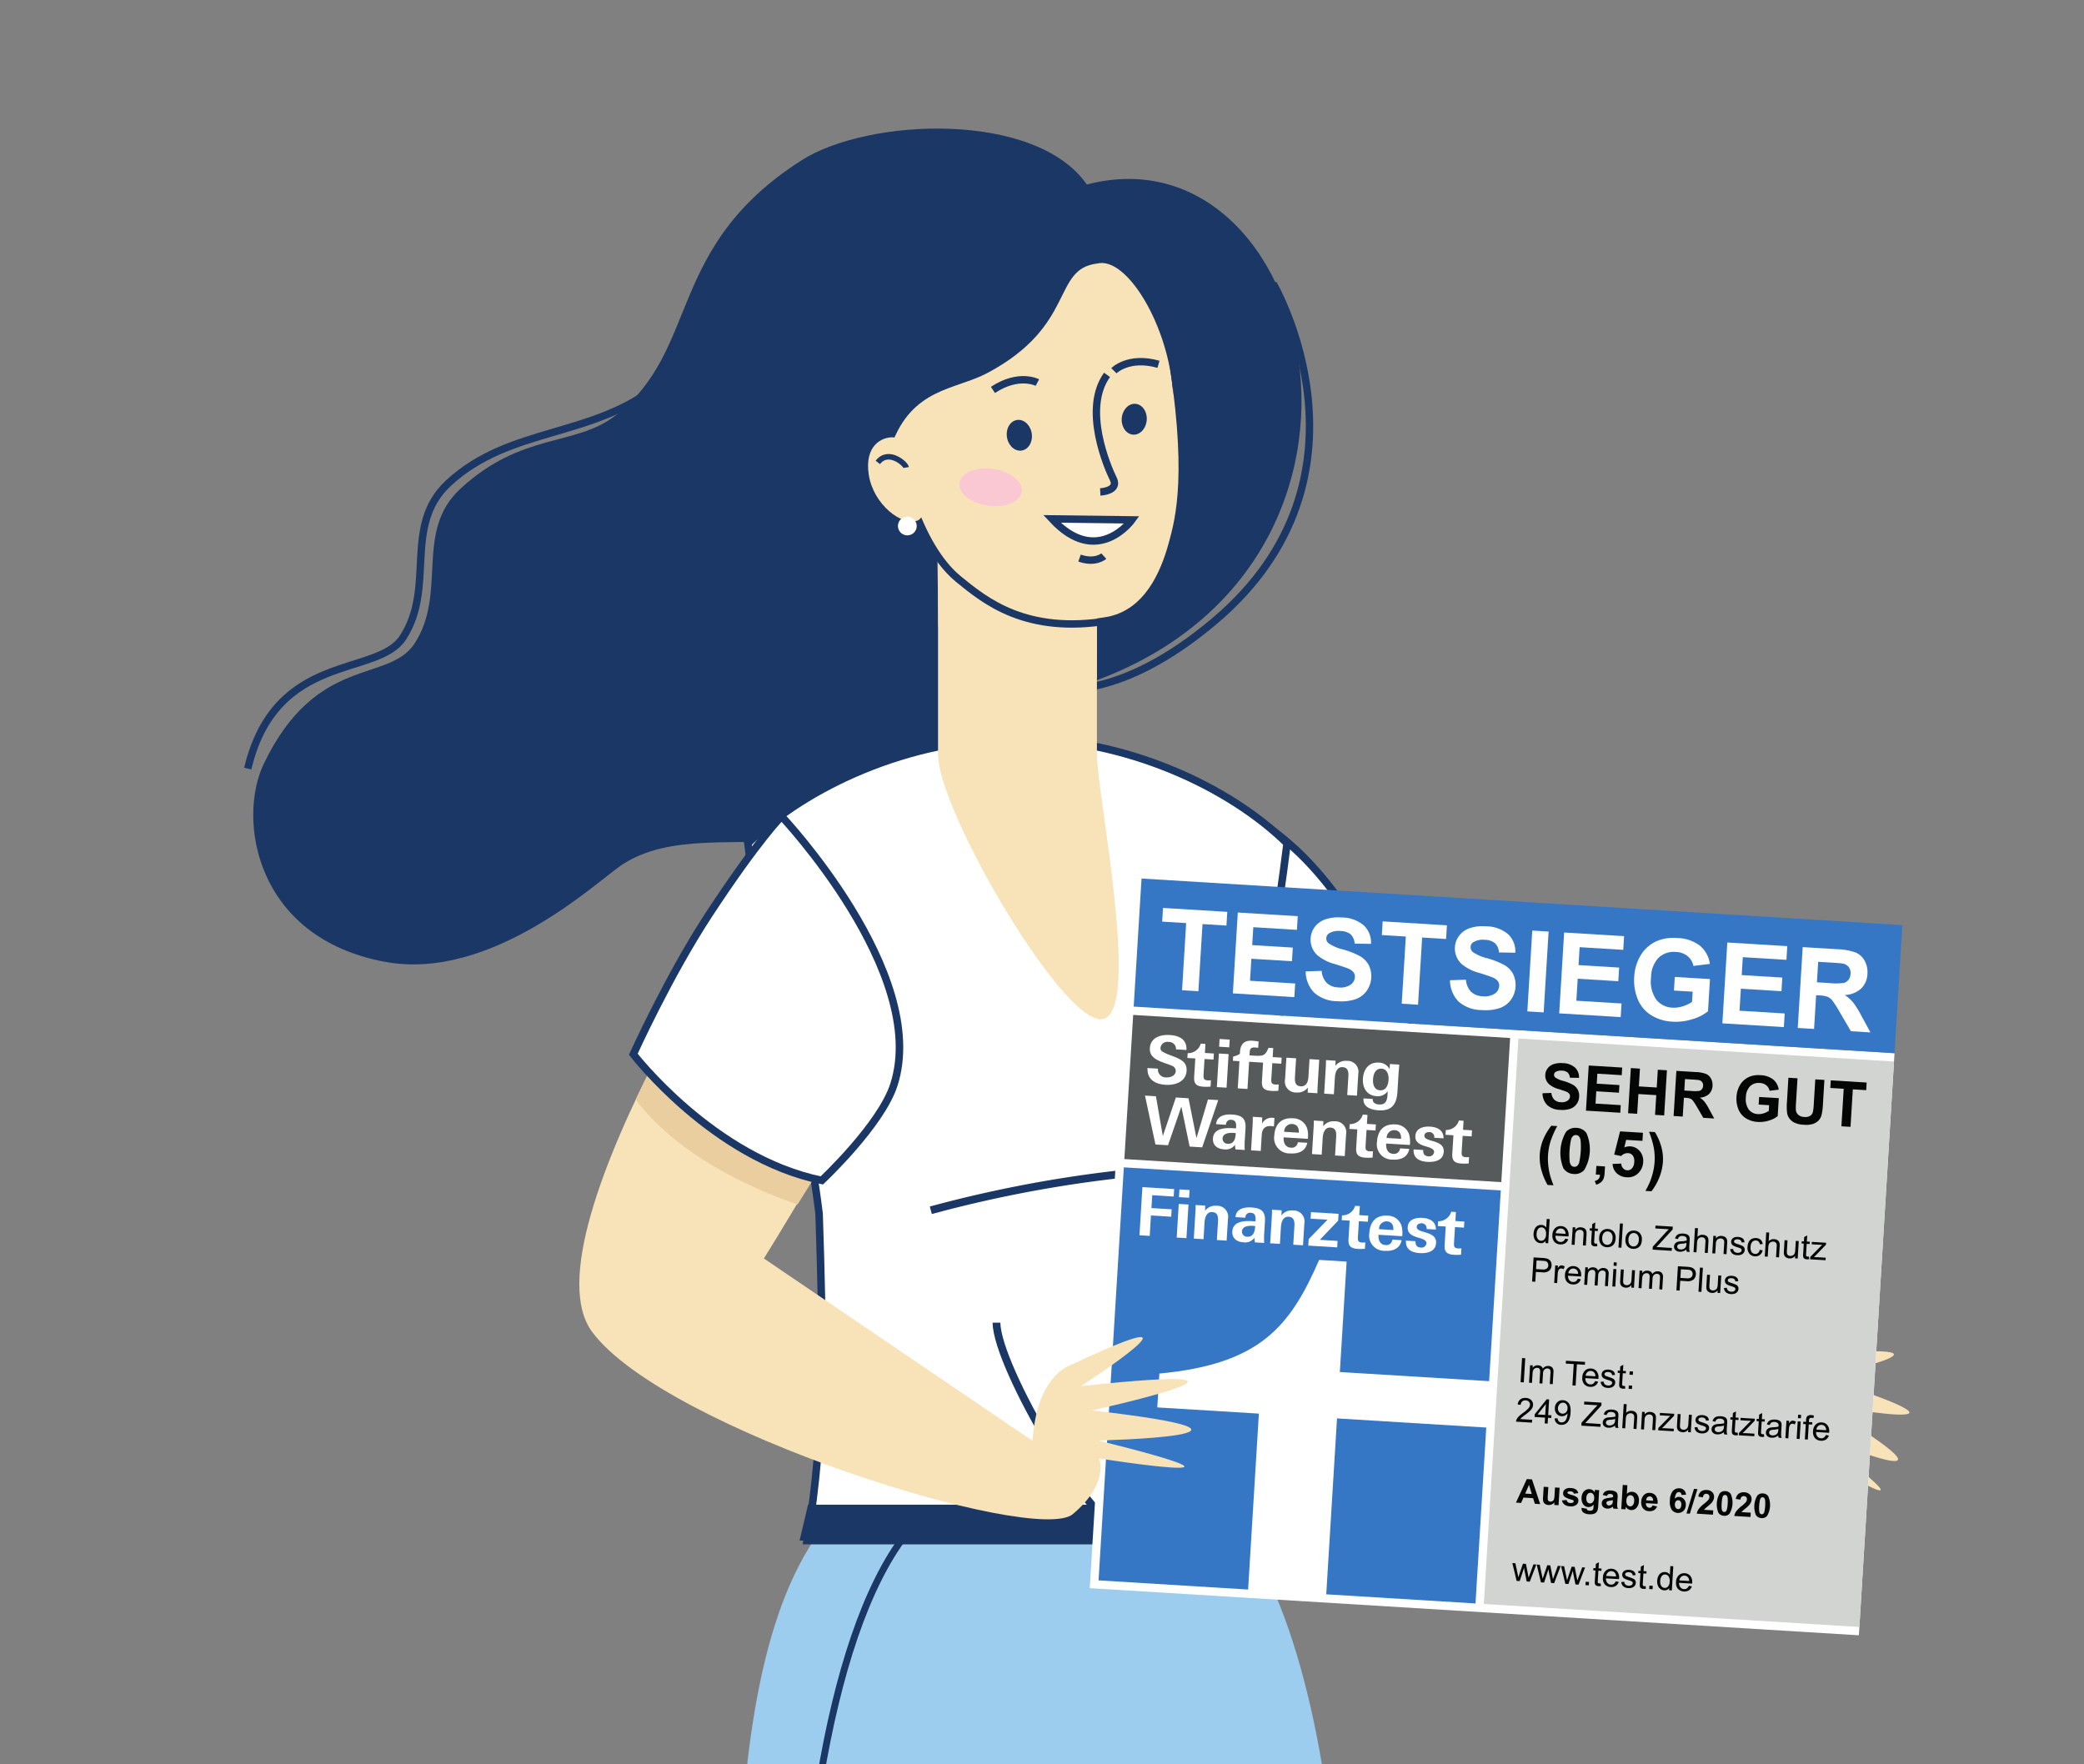 <?xml version="1.0"?>
<svg xmlns="http://www.w3.org/2000/svg" xmlns:xlink="http://www.w3.org/1999/xlink" width="437.801" height="370.604" viewBox="0 0 437.801 370.604">
  <rect x="0" y="0" width="437.801" height="370.604" fill="#808080" stroke="none"/>
  <defs>
    <clipPath id="clip-path">
      <rect id="Rechteck_260" data-name="Rechteck 260" width="437.801" height="370.604" transform="translate(2311.977 237.683)" fill="none"/>
    </clipPath>
  </defs>
  <g id="Gruppe_1087" data-name="Gruppe 1087" transform="translate(-2311.977 -237.683)">
    <g id="Gruppe_1066" data-name="Gruppe 1066" clip-path="url(#clip-path)">
      <g id="Gruppe_1065" data-name="Gruppe 1065">
        <g id="Gruppe_1037" data-name="Gruppe 1037">
          <g id="Gruppe_1036" data-name="Gruppe 1036">
            <path id="Pfad_1643" data-name="Pfad 1643" d="M2642.178,522.949c17.092,16.35,34.723,29.2,39.63,27.82,9.815-2.762,9.838-8.364,9.838-8.364s33.761,20.95,1.414-3.5c0,0,38.757,16.316,1.426-6.3,0,0,41.865,7.76.022-5.6,0,0,34.964-7.589-.68-4.905,0,0-7-.728-13.35,11.152l-18.316-30.076" fill="#f8e2b8"/>
          </g>
        </g>
        <path id="Pfad_1644" data-name="Pfad 1644" d="M2579.454,297.274s23.6,40.462-12.262,70.809c-20.186,17.081-33.1,14.1-33.1,14.1" fill="none" stroke="#1a3765" stroke-miterlimit="22.926" stroke-width="1.55"/>
        <path id="Pfad_1645" data-name="Pfad 1645" d="M2540.295,276.443c-10.806-15.533-46.022-13.981-59.953-5.071-28.617,18.3-21.153,39.671-39.076,53.6-8.448,6.564-19.654,3.434-32.585,15.395-9.71,8.981-2.656,21.787-9.6,32.483-5.446,8.384-20.653,2.23-31.7,25.307-5.559,11.616-1.82,36.556,25.53,41.582,22.494,4.133,44.79-17.155,49.71-20.387,20.316-13.356,55.1,11.184,77.475-35.865,5.038-7.53,11.2.452,11.2.452C2612.985,364.51,2590.53,263.336,2540.295,276.443Z" fill="#1a3765" fill-rule="evenodd"/>
        <path id="Pfad_1646" data-name="Pfad 1646" d="M2450.4,318.425c-13.794,11.341-31.244,8.75-44.176,20.711-9.709,8.981-2.656,21.787-9.6,32.483-5.446,8.384-26.707,2.777-32.6,27.517" fill="none" stroke="#1a3765" stroke-miterlimit="22.926" stroke-width="1.55" fill-rule="evenodd"/>
        <g id="Gruppe_1046" data-name="Gruppe 1046">
          <ellipse id="Ellipse_73" data-name="Ellipse 73" cx="99.777" cy="18.097" rx="99.777" ry="18.097" transform="translate(2432.622 868.048)" fill="#352c38" opacity="0.28" style="mix-blend-mode: multiply;isolation: isolate"/>
          <g id="Gruppe_1045" data-name="Gruppe 1045">
            <g id="Gruppe_1040" data-name="Gruppe 1040">
              <g id="Gruppe_1038" data-name="Gruppe 1038">
                <path id="Pfad_1647" data-name="Pfad 1647" d="M2555.941,824.541c.6,1.789,2.375,56.468,5.358,57.064s118.728,13.773,17.919-14.263l4.758-92.907Z" fill="#f8e2b8"/>
                <path id="Pfad_1648" data-name="Pfad 1648" d="M2558.007,869.537s1.463,13.9,3.292,13.9,57.416,5.851,59.976.365-37.668-16.457-37.668-16.457l-5.12,6.583Z" fill="#1a3765"/>
                <path id="Pfad_1649" data-name="Pfad 1649" d="M2619.087,880.483c0,.008,0,.017-.006.025-2.443,5.235-53.138.15-59.363-.327.468,1.881,1.006,3.253,1.581,3.253,1.828,0,57.416,5.851,59.976.365C2621.726,882.834,2620.833,881.7,2619.087,880.483Z" fill="#fff"/>
              </g>
              <g id="Gruppe_1039" data-name="Gruppe 1039">
                <path id="Pfad_1650" data-name="Pfad 1650" d="M2505.716,828l-5.722,50.819s-31.018,27.439-43.544,27.439,25.649-36.386,25.649-36.386l-5.368-91.265Z" fill="#f8e2b8"/>
                <path id="Pfad_1651" data-name="Pfad 1651" d="M2475.867,874.657l11.7,5.12,13.9-9.143-.731,9.508s-39.863,32.914-46.446,26.7S2475.867,874.657,2475.867,874.657Z" fill="#1a3765"/>
                <path id="Pfad_1652" data-name="Pfad 1652" d="M2455.387,902.451a3.249,3.249,0,0,1-.986-2.259c-1.308,2.864-1.587,5.254-.111,6.647,6.583,6.217,46.446-26.7,46.446-26.7l.286-3.726C2495.4,880.986,2461.421,908.15,2455.387,902.451Z" fill="#fff"/>
              </g>
              <path id="Pfad_1653" data-name="Pfad 1653" d="M2593.758,648.755,2582.565,830.4h-27.644l-20.063-159.891L2529.044,560.3c13.838,0,29.759-1.184,43.6-1.184C2586.837,579.854,2592.342,615.99,2593.758,648.755Z" fill="#9ccdee" fill-rule="evenodd"/>
              <path id="Pfad_1654" data-name="Pfad 1654" d="M2466.31,648.755,2478.9,830.4h27.645l21.521-159.891L2544.834,560.3l-61.458.249C2469.27,581.286,2467.585,615.99,2466.31,648.755Z" fill="#9ccdee" fill-rule="evenodd"/>
              <path id="Pfad_1655" data-name="Pfad 1655" d="M2502.2,560.067c-16.585,21.634-23.785,72.768-22.815,129.8s6.717,140.627,6.717,140.627" fill="none" stroke="#1a3765" stroke-miterlimit="22.926" stroke-width="1.436" fill-rule="evenodd"/>
            </g>
            <g id="Gruppe_1042" data-name="Gruppe 1042">
              <g id="Gruppe_1041" data-name="Gruppe 1041">
                <path id="Pfad_1656" data-name="Pfad 1656" d="M2509.092,369.343l-.25-19.657,33.608,11.737-.08,18.719A129.846,129.846,0,0,1,2509.092,369.343Z" fill="#eacea0"/>
              </g>
            </g>
            <g id="Gruppe_1044" data-name="Gruppe 1044">
              <g id="Gruppe_1043" data-name="Gruppe 1043">
                <path id="Pfad_1657" data-name="Pfad 1657" d="M2611.351,520.891s-3.368-1.425-11.439-13.144c-5.486-7.965-15.987-25.813-18.04-31.288l23.114-21.987s13.18,16.284,18.158,31.8S2611.351,520.891,2611.351,520.891Z" fill="#eacea0"/>
              </g>
            </g>
          </g>
        </g>
        <g id="Gruppe_1048" data-name="Gruppe 1048">
          <g id="Gruppe_1047" data-name="Gruppe 1047">
            <path id="Pfad_1658" data-name="Pfad 1658" d="M2568.828,405.66c17.13,9.066,25.164,17.945,42.923,53.04L2586.8,488.721c-10.8-18.326-14.376-23.256-14.376-23.256A288.018,288.018,0,0,1,2568.828,405.66Z" fill="#fff" stroke="#1a3765" stroke-miterlimit="22.926" stroke-width="1.58" fill-rule="evenodd"/>
            <path id="Pfad_1659" data-name="Pfad 1659" d="M2525.726,561.31c15.458,0,31.173-.01,46.627-.01-3.928-23.681-5.227-50.812-4.445-75.2,5.315-8.251,10.571-12.319,12.549-19.591,2.153-7.915-.411-21.417-1.92-26.351,1.308-6.492,3.01-18.634,3.823-25.31-12.169-11.946-33.939-22.063-56.634-22.063s-44.465,10.117-56.633,22.062c3.236,26.583,11.721,51.214,14.957,77.8.782,24.391,1.41,44.978-2.518,68.658C2496.986,561.3,2510.269,561.31,2525.726,561.31Z" fill="#fff" stroke="#1a3765" stroke-miterlimit="22.926" stroke-width="1.58" fill-rule="evenodd"/>
            <path id="Pfad_1660" data-name="Pfad 1660" d="M2509.037,396.194c0,11.759,26.63,57.386,34.687,55.551s-1.307-47.464-1.307-55.551V364.105c-11.126,0-22.253-18.437-33.38-18.437Z" fill="#f8e2b8" fill-rule="evenodd"/>
            <path id="Pfad_1661" data-name="Pfad 1661" d="M2574.294,561.3H2479.95l1.78-7.531h90.261Z" fill="#1a3765" fill-rule="evenodd"/>
            <path id="Pfad_1662" data-name="Pfad 1662" d="M2507.523,491.921a264.449,264.449,0,0,1,49.072-8.461" fill="none" stroke="#1a3765" stroke-miterlimit="22.926" stroke-width="1.632" fill-rule="evenodd"/>
          </g>
          <path id="Pfad_1663" data-name="Pfad 1663" d="M2521.323,515.533c0,9.157,20.736,44.686,27.01,43.258s-1.017-36.96-1.017-43.258" fill="none" stroke="#1a3765" stroke-miterlimit="22.926" stroke-width="1.632" fill-rule="evenodd"/>
        </g>
        <g id="Gruppe_1059" data-name="Gruppe 1059">
          <g id="Gruppe_4" data-name="Gruppe 4">
            <path id="path14" d="M2702.484,581.2,2540.905,571.3l7.488-122.276,161.578,9.894L2702.484,581.2" fill="#fff"/>
            <path id="path16" d="M2709.864,460.67l-78.9-4.831-7.273,118.782,78.9,4.831,7.273-118.782" fill="#d2d4d1"/>
            <path id="path18" d="M2621.947,574.513l-79.188-4.849,5.312-86.757,79.189,4.849-5.313,86.757" fill="#fff"/>
            <path id="path20" d="M2590.592,572.594l31.355,1.92,2.263-36.953-31.356-1.92-2.262,36.953" fill="#3677c5"/>
            <path id="path22" d="M2548.071,482.907l-5.312,86.758,31.418,1.924,2.263-36.953-21.341-1.307.435-7.111c21.268-1.994,27.5-9.966,33.568-23.873l5.769.353-1.421,23.2,31.356,1.92,2.454-40.066-79.189-4.849" fill="#3677c5"/>
            <path id="path24" d="M2554.033,488.758l-.165,2.7,4.252.26-.1,1.553-4.252-.26-.263,4.291-2.153-.132.619-10.112,6.671.408-.1,1.568-4.518-.277" fill="#fff"/>
            <path id="path26" d="M2559.176,497.65l.432-7.062,2.043.125-.432,7.062Zm.478-8.492.1-1.623,2.126.13-.1,1.623-2.126-.13" fill="#fff"/>
            <path id="path28" d="M2567.616,498.167l.229-3.734c.06-.979.055-2.059-1.2-2.136-1.287-.079-1.571,1.348-1.62,2.146l-.217,3.551-2.042-.125.347-5.664c.027-.447.042-.909.028-1.388l2.028.124-.038,1.081a2.67,2.67,0,0,1,2.4-1.046,2.311,2.311,0,0,1,2.414,2.757l-.279,4.561-2.043-.126" fill="#fff"/>
            <path id="path30" d="M2575.662,495.235c-.2-.012-.336-.036-.532-.048-.867-.053-2.179.065-2.246,1.17a1.073,1.073,0,0,0,1.029,1.117h.054c1.313.08,1.622-1.053,1.687-2.115Zm-.042,3.422a3.318,3.318,0,0,1-.108-.973,2.419,2.419,0,0,1-2.32.965c-1.371-.084-2.421-.821-2.33-2.3.134-2.2,2.65-2.237,4.287-2.137l.574.035.016-.266c.046-.742-.064-1.48-.974-1.535a.981.981,0,0,0-1.158,1.037l-2.084-.127c.134-1.732,1.8-2.122,3.283-2.031,1.9.117,3.05.622,2.909,2.931l-.129,2.1a17.881,17.881,0,0,0-.036,2.426l-1.93-.118" fill="#fff"/>
            <path id="path32" d="M2583.665,499.149l.228-3.734c.06-.978.056-2.059-1.2-2.136-1.285-.078-1.569,1.349-1.618,2.147l-.218,3.551-2.042-.125.347-5.664c.028-.447.041-.91.029-1.388l2.029.124-.039,1.08a2.672,2.672,0,0,1,2.394-1.046,2.311,2.311,0,0,1,2.415,2.758l-.279,4.56-2.042-.125" fill="#fff"/>
            <path id="path34" d="M2586.817,499.342l.085-1.382,3.955-4.057-3.553-.217.084-1.373,5.792.355-.087,1.428-3.856,4.032,3.735.229-.083,1.356-6.07-.372" fill="#fff"/>
            <path id="path36" d="M2603.36,494.253a1.564,1.564,0,0,0-1.678,1.635l3.01.185C2604.756,495.012,2604.318,494.311,2603.36,494.253Zm-1.789,2.809c-.081,1.059.3,2.093,1.457,2.164a1.263,1.263,0,0,0,1.458-1.146l1.941.119c-.359,1.816-1.886,2.34-3.5,2.241a3.212,3.212,0,0,1-3.28-3.779c.144-2.348,1.436-3.754,3.8-3.61a3.063,3.063,0,0,1,2.934,2.061,5.611,5.611,0,0,1,.164,2.254l-4.975-.3" fill="#fff"/>
            <path id="path38" d="M2610.274,500.918c-1.626-.1-3.059-.691-2.94-2.621l2.01.123c-.024.811.278,1.28,1.1,1.33a1.034,1.034,0,0,0,1.194-.866c.024-.394-.235-.633-.609-.825a3.776,3.776,0,0,0-.644-.25c-.242-.085-.486-.141-.741-.229-1.008-.326-2.023-.8-1.943-2.109.1-1.678,1.771-2.038,3.084-1.957,1.519.093,2.852.722,2.843,2.46l-1.956-.119a1.035,1.035,0,0,0-.984-1.2c-.479-.03-1.053.161-1.087.72-.023.377.21.6.6.779a4.6,4.6,0,0,0,.672.252c.243.073.514.144.767.23,1.052.331,2.106.817,2.024,2.159-.113,1.831-1.906,2.21-3.383,2.12" fill="#fff"/>
            <path id="path40" d="M2597.644,491.046l-.514-.031v0l-.473-.029a2.783,2.783,0,0,1-2.752,2l-.062,1.009,1.666.1-.24,3.925c-.094,1.539.635,1.934,2.016,2.018a9.752,9.752,0,0,0,1.43-.025l.082-1.326c-.235,0-.429.03-.647.017-.932-.057-.948-.452-.9-1.277l.2-3.214,1.886.115.078-1.274-1.886-.115.116-1.893" fill="#fff"/>
            <path id="path42" d="M2617.838,492.283l-.517-.032,0,0-.471-.029a2.785,2.785,0,0,1-2.753,2l-.062,1.01,1.664.1-.24,3.925c-.094,1.538.635,1.933,2.018,2.018a9.709,9.709,0,0,0,1.427-.026l.081-1.326c-.232,0-.427.03-.645.017-.929-.057-.947-.452-.9-1.277l.2-3.214,1.886.115.078-1.273-1.886-.116.116-1.893" fill="#fff"/>
            <path id="path44" d="M2550.032,450.883l-1.854,30.278,79.188,4.849,1.854-30.278-79.188-4.849" fill="#565a5b"/>
            <path id="path46" d="M2564.534,478.7l-2.64-.161-1.743-8.394-2.8,8.114-2.64-.161-2.2-10.272,2.3.141,1.451,8.36,2.74-8.1,2.653.163,1.675,8.374,2.417-8.123,2.153.131-3.371,9.931" fill="#fff"/>
            <path id="path48" d="M2571.585,475.711c-.2-.012-.335-.034-.53-.046-.866-.053-2.177.064-2.245,1.167a1.071,1.071,0,0,0,1.024,1.116.541.541,0,0,0,.057,0c1.314.081,1.621-1.049,1.686-2.111l.008-.126Zm-.041,3.419a3.23,3.23,0,0,1-.108-.973,2.416,2.416,0,0,1-2.317.965c-1.368-.084-2.417-.821-2.327-2.3.135-2.2,2.647-2.236,4.281-2.136l.573.035.016-.265c.046-.74-.064-1.477-.971-1.532a.979.979,0,0,0-1.158,1.037l-2.081-.128c.134-1.731,1.8-2.12,3.279-2.029,1.9.116,3.045.623,2.9,2.926l-.129,2.1a17.624,17.624,0,0,0-.035,2.422l-1.927-.118" fill="#fff"/>
            <path id="path50" d="M2578.988,474.231c-1.312-.081-1.875.641-1.952,1.9l-.2,3.323-2.04-.125.326-5.321c.034-.559.014-1.134.05-1.722l1.969.121-.023,1.3a2.231,2.231,0,0,1,2.261-1.207,2.885,2.885,0,0,1,.334.034l-.109,1.774a5.019,5.019,0,0,0-.612-.079" fill="#fff"/>
            <path id="path52" d="M2592.441,480.409l.228-3.728c.06-.977.057-2.057-1.2-2.134-1.285-.078-1.57,1.348-1.619,2.143l-.217,3.548-2.039-.125.346-5.657c.028-.445.042-.908.027-1.386l2.027.124-.039,1.078a2.674,2.674,0,0,1,2.393-1.045,2.308,2.308,0,0,1,2.41,2.756l-.279,4.552-2.038-.125" fill="#fff"/>
            <path id="path54" d="M2583.47,473.8a1.579,1.579,0,0,0-1.712,1.634l3.073.189C2584.9,474.564,2584.448,473.863,2583.47,473.8Zm-1.825,2.8c-.08,1.061.3,2.093,1.493,2.166a1.279,1.279,0,0,0,1.487-1.142l1.983.122c-.364,1.814-1.924,2.334-3.572,2.233a3.246,3.246,0,0,1-3.358-3.78c.143-2.347,1.464-3.753,3.88-3.605a3.141,3.141,0,0,1,3,2.063,5.537,5.537,0,0,1,.171,2.254l-5.084-.312" fill="#fff"/>
            <path id="path56" d="M2604.971,475.089a1.564,1.564,0,0,0-1.678,1.638l3.009.184C2606.366,475.848,2605.928,475.148,2604.971,475.089Zm-1.789,2.809c-.081,1.061.3,2.094,1.457,2.165a1.263,1.263,0,0,0,1.458-1.148l1.941.119c-.359,1.818-1.887,2.342-3.5,2.243a3.213,3.213,0,0,1-3.281-3.779c.144-2.348,1.436-3.756,3.8-3.611a3.061,3.061,0,0,1,2.934,2.06,5.59,5.59,0,0,1,.163,2.254l-4.975-.3" fill="#fff"/>
            <path id="path58" d="M2611.885,481.754c-1.627-.1-3.06-.69-2.941-2.621l2.01.123c-.023.814.278,1.281,1.1,1.331a1.034,1.034,0,0,0,1.193-.867c.024-.392-.235-.631-.609-.823a3.693,3.693,0,0,0-.644-.249c-.242-.087-.486-.144-.74-.229-1.009-.327-2.024-.8-1.943-2.111.1-1.676,1.771-2.038,3.084-1.957,1.518.093,2.852.722,2.842,2.46l-1.955-.12a1.037,1.037,0,0,0-.985-1.2c-.478-.03-1.052.161-1.086.72-.023.377.211.6.6.779a4.48,4.48,0,0,0,.671.251c.243.071.515.144.768.228,1.052.334,2.105.817,2.023,2.159-.112,1.832-1.906,2.211-3.382,2.121" fill="#fff"/>
            <path id="path60" d="M2599.254,471.883l-.515-.032,0,0-.474-.029a2.784,2.784,0,0,1-2.751,2l-.062,1.008,1.666.1-.24,3.926c-.094,1.538.635,1.932,2.017,2.017a9.481,9.481,0,0,0,1.43-.026l.081-1.327c-.236,0-.43.031-.648.017-.93-.057-.947-.449-.9-1.275l.2-3.215,1.885.115.077-1.272-1.885-.115.116-1.894" fill="#fff"/>
            <path id="path62" d="M2619.447,473.119l-.516-.032v0l-.47-.028a2.789,2.789,0,0,1-2.753,2l-.062,1.007,1.664.1-.24,3.927c-.095,1.538.635,1.932,2.018,2.016a9.443,9.443,0,0,0,1.427-.025l.081-1.327c-.233,0-.427.03-.646.017-.928-.057-.947-.45-.9-1.275l.2-3.216,1.886.116.077-1.273-1.885-.115.115-1.894" fill="#fff"/>
            <path id="path64" d="M2556.849,465.563c-2.179-.133-3.914-1.109-3.808-3.527l2.194.134a1.644,1.644,0,0,0,1.752,1.833c.893.055,1.927-.332,1.988-1.337a1.143,1.143,0,0,0-.8-1.1c-.531-.258-1.152-.422-1.714-.637-1.466-.553-3.039-1.21-2.925-3.067.138-2.249,2.279-2.876,4.193-2.759,1.969.121,3.618.91,3.495,3.145l-2.193-.135a1.468,1.468,0,0,0-1.56-1.552,1.441,1.441,0,0,0-1.7,1.227.855.855,0,0,0,.294.72,6.592,6.592,0,0,0,1.456.719c.643.249,1.33.5,1.683.662,1.282.584,2.142,1.2,2.047,2.749-.141,2.3-2.415,3.047-4.4,2.926" fill="#fff"/>
            <path id="path66" d="M2567.608,466.041l.432-7.054,2.04.125-.432,7.054Zm.478-8.48.1-1.622,2.123.13-.1,1.622-2.123-.13" fill="#fff"/>
            <path id="path68" d="M2586.69,467.209l.038-1.077a2.648,2.648,0,0,1-2.378,1.045,2.3,2.3,0,0,1-2.411-2.754l.279-4.555,2.04.125-.23,3.743c-.06.979-.084,2.057,1.186,2.135s1.58-1.04,1.642-2.06l.223-3.645,2.039.125-.272,4.442c-.053.866-.1,1.718-.115,2.6l-2.041-.125" fill="#fff"/>
            <path id="path70" d="M2595,467.718l.229-3.731c.059-.977.056-2.055-1.2-2.132-1.286-.079-1.569,1.347-1.617,2.142l-.218,3.549-2.039-.125.346-5.657c.028-.447.042-.91.029-1.387l2.025.124-.037,1.078a2.673,2.673,0,0,1,2.391-1.045,2.309,2.309,0,0,1,2.411,2.755l-.279,4.554-2.038-.125" fill="#fff"/>
            <path id="path72" d="M2602.211,462.173c-1.269-.078-1.723,1.142-1.788,2.2s.211,2.269,1.468,2.346c1.286.078,1.725-1.141,1.791-2.219C2603.744,463.487,2603.413,462.246,2602.211,462.173Zm3.565,1.1-.231,3.771c-.169,2.766-1.327,4.04-3.952,3.879-1.44-.088-3.286-.608-3.177-2.395l.007-.111,1.928.118c-.037.824.619,1.116,1.33,1.16,1.327.081,1.657-.725,1.765-1.8.034-.321.039-.644.06-.978a2.572,2.572,0,0,1-2.321,1.036c-2.082-.128-3.005-1.769-2.886-3.709s1.25-3.473,3.332-3.346a2.589,2.589,0,0,1,2.271,1.373l.066-1.075,1.969.12c-.061.783-.134,1.508-.161,1.954" fill="#fff"/>
            <path id="path74" d="M2565.217,456.978l-.516-.032,0,0-.471-.029a2.782,2.782,0,0,1-2.753,2l-.062,1.009,1.667.1-.241,3.927c-.094,1.536.636,1.932,2.017,2.016a9.88,9.88,0,0,0,1.429-.025l.081-1.326c-.235,0-.429.031-.647.017-.93-.057-.947-.451-.9-1.277l.2-3.214,1.886.116.078-1.274-1.886-.115.116-1.893" fill="#fff"/>
            <path id="path76" d="M2581.145,461.132l.078-1.273-1.885-.116.116-1.894-.986-.06c-.578,1.294-.786,1.79-2.733,1.67l-1.263-.077.035-.573c.043-.7.154-1.141,1.118-1.082.21.013.433.041.669.072l.082-1.342c-.444-.07-.9-.126-1.336-.152-1.732-.106-2.472.761-2.571,2.366l-.023.378a3.679,3.679,0,0,1-1.409.567l-.055.9,1.369.084-.35,5.713,2.04.125.35-5.713,2.93.179-.24,3.925c-.094,1.536.635,1.931,2.017,2.016a9.741,9.741,0,0,0,1.429-.025l.082-1.328c-.235,0-.429.03-.648.017-.93-.057-.946-.451-.9-1.277l.2-3.214,1.886.115" fill="#fff"/>
            <g id="text84" style="isolation: isolate">
              <g id="Gruppe_1049" data-name="Gruppe 1049" style="isolation: isolate">
                <path id="Pfad_1664" data-name="Pfad 1664" d="M2636.019,467.335l1.875-.067a2.273,2.273,0,0,0,.6,1.42,2.069,2.069,0,0,0,1.36.525,2.136,2.136,0,0,0,1.419-.306,1.171,1.171,0,0,0,.525-.887.865.865,0,0,0-.162-.584,1.581,1.581,0,0,0-.665-.453q-.328-.138-1.508-.508a5.214,5.214,0,0,1-2.1-1.071,2.472,2.472,0,0,1-.757-1.962,2.436,2.436,0,0,1,.494-1.33,2.575,2.575,0,0,1,1.243-.888,4.75,4.75,0,0,1,1.886-.216,4.011,4.011,0,0,1,2.64.948,2.765,2.765,0,0,1,.82,2.147l-1.92-.033a1.628,1.628,0,0,0-.463-1.083,1.934,1.934,0,0,0-1.193-.395,2.195,2.195,0,0,0-1.328.263.691.691,0,0,0-.34.57.729.729,0,0,0,.249.593,5.034,5.034,0,0,0,1.721.742,9.336,9.336,0,0,1,2.026.809,2.676,2.676,0,0,1,.988,1.028,2.825,2.825,0,0,1,.286,1.534,2.793,2.793,0,0,1-.546,1.5,2.725,2.725,0,0,1-1.346.979,5.386,5.386,0,0,1-2.084.22,4.12,4.12,0,0,1-2.713-1A3.619,3.619,0,0,1,2636.019,467.335Z" fill="#040606"/>
                <path id="Pfad_1665" data-name="Pfad 1665" d="M2645.152,470.992l.581-9.484,7.032.431-.1,1.6-5.118-.313-.129,2.1,4.762.292-.1,1.6-4.761-.292-.158,2.581,5.3.325-.1,1.6Z" fill="#040606"/>
                <path id="Pfad_1666" data-name="Pfad 1666" d="M2654,471.533l.58-9.484,1.915.118-.229,3.732,3.752.23.228-3.733,1.916.118-.58,9.484-1.916-.118.254-4.147-3.752-.229-.254,4.147Z" fill="#040606"/>
                <path id="Pfad_1667" data-name="Pfad 1667" d="M2663.565,472.119l.58-9.484,4.03.247a6.905,6.905,0,0,1,2.194.391,2.179,2.179,0,0,1,1.047.976,2.738,2.738,0,0,1,.322,1.52,2.533,2.533,0,0,1-.735,1.725,3.018,3.018,0,0,1-1.929.762,4.466,4.466,0,0,1,.976.858,10.882,10.882,0,0,1,1,1.606l1.045,1.921-2.291-.14-1.257-2.148a13.639,13.639,0,0,0-.924-1.456,1.491,1.491,0,0,0-.551-.43,3.167,3.167,0,0,0-.959-.166l-.387-.023-.243,3.959Zm2.249-5.355,1.417.086a7.266,7.266,0,0,0,1.728-.011,1.03,1.03,0,0,0,.561-.368,1.234,1.234,0,0,0,.238-.7,1.142,1.142,0,0,0-.209-.789,1.172,1.172,0,0,0-.7-.415q-.231-.046-1.4-.119l-1.493-.091Z" fill="#040606"/>
                <path id="Pfad_1668" data-name="Pfad 1668" d="M2681.432,469.713l.1-1.6,4.128.253-.231,3.778a5.2,5.2,0,0,1-1.807.919,6.351,6.351,0,0,1-2.34.3,5.186,5.186,0,0,1-2.556-.783,3.97,3.97,0,0,1-1.553-1.887,5.77,5.77,0,0,1-.4-2.56,5.464,5.464,0,0,1,.783-2.6,4.188,4.188,0,0,1,1.926-1.655,4.914,4.914,0,0,1,2.3-.333,4.533,4.533,0,0,1,2.713.91,3.344,3.344,0,0,1,1.152,2.125l-1.924.24a2.009,2.009,0,0,0-.686-1.15,2.282,2.282,0,0,0-1.355-.489,2.6,2.6,0,0,0-2.046.674,3.358,3.358,0,0,0-.885,2.316,3.725,3.725,0,0,0,.595,2.579,2.511,2.511,0,0,0,1.916.964,3.292,3.292,0,0,0,1.221-.162,4.169,4.169,0,0,0,1.073-.509l.074-1.2Z" fill="#040606"/>
                <path id="Pfad_1669" data-name="Pfad 1669" d="M2687.68,464.076l1.915.118-.315,5.136a10.632,10.632,0,0,0-.026,1.59,1.536,1.536,0,0,0,.529.97,2.037,2.037,0,0,0,1.243.43,1.928,1.928,0,0,0,1.249-.257,1.324,1.324,0,0,0,.549-.788,10.876,10.876,0,0,0,.182-1.606l.322-5.247,1.914.118-.3,4.981a12.684,12.684,0,0,1-.3,2.4,2.675,2.675,0,0,1-.644,1.156,2.924,2.924,0,0,1-1.164.705,4.891,4.891,0,0,1-1.842.176,5.243,5.243,0,0,1-2.041-.441,2.951,2.951,0,0,1-1.06-.883,2.614,2.614,0,0,1-.472-1.084,11.514,11.514,0,0,1-.041-2.418Z" fill="#040606"/>
                <path id="Pfad_1670" data-name="Pfad 1670" d="M2698.815,474.278l.483-7.88-2.814-.172.1-1.6,7.536.461-.1,1.6-2.807-.172-.483,7.88Z" fill="#040606"/>
              </g>
              <g id="Gruppe_1050" data-name="Gruppe 1050" style="isolation: isolate">
                <path id="Pfad_1671" data-name="Pfad 1671" d="M2638.336,486.672l-1.249-.076a12.567,12.567,0,0,1-1.317-3.2,10.153,10.153,0,0,1-.327-3.15,9.8,9.8,0,0,1,.857-3.5,12.471,12.471,0,0,1,1.574-2.586l1.242.076a19.749,19.749,0,0,0-1.424,3.261,12.572,12.572,0,0,0-.447,5.079,14.161,14.161,0,0,0,.411,2.149Q2637.842,485.4,2638.336,486.672Z" fill="#040606"/>
                <path id="Pfad_1672" data-name="Pfad 1672" d="M2643.171,474.611a2.6,2.6,0,0,1,2.094,1.115,8.527,8.527,0,0,1-.479,7.731,2.592,2.592,0,0,1-2.208.838,2.719,2.719,0,0,1-2.167-1.2,8.687,8.687,0,0,1,.553-7.645A2.591,2.591,0,0,1,2643.171,474.611Zm-.092,1.507a.91.91,0,0,0-.6.175,1.408,1.408,0,0,0-.447.729,15.421,15.421,0,0,0-.3,4.666,1.624,1.624,0,0,0,.372.858.934.934,0,0,0,1.174.068,1.412,1.412,0,0,0,.448-.729,15.361,15.361,0,0,0,.3-4.66,1.628,1.628,0,0,0-.372-.86A.9.9,0,0,0,2643.079,476.118Z" fill="#040606"/>
                <path id="Pfad_1673" data-name="Pfad 1673" d="M2647.338,482.6l1.817.111-.079,1.3a4.533,4.533,0,0,1-.212,1.236,1.87,1.87,0,0,1-.564.787,2.661,2.661,0,0,1-1,.511l-.31-.772a1.544,1.544,0,0,0,.814-.45,1.5,1.5,0,0,0,.3-.852l-.88-.054Z" fill="#040606"/>
                <path id="Pfad_1674" data-name="Pfad 1674" d="M2650.741,482.185l1.822-.077a1.548,1.548,0,0,0,.4,1,1.252,1.252,0,0,0,.858.413,1.223,1.223,0,0,0,.992-.4,2.108,2.108,0,0,0,.48-1.369,1.907,1.907,0,0,0-.312-1.335,1.3,1.3,0,0,0-.992-.5,1.86,1.86,0,0,0-1.446.606l-1.462-.3,1.234-4.879,4.807.294-.1,1.7-3.429-.21-.384,1.593a2.785,2.785,0,0,1,3.258.777,3.177,3.177,0,0,1,.7,2.335,3.438,3.438,0,0,1-.807,2.049,3.018,3.018,0,0,1-2.645,1.1,3.19,3.19,0,0,1-2.1-.836A2.906,2.906,0,0,1,2650.741,482.185Z" fill="#040606"/>
                <path id="Pfad_1675" data-name="Pfad 1675" d="M2657.647,487.855q.606-1.119.864-1.72a13.338,13.338,0,0,0,.5-1.392,14.747,14.747,0,0,0,.371-1.507,11.847,11.847,0,0,0,.182-1.472,12.512,12.512,0,0,0-.152-2.935,19.358,19.358,0,0,0-1.013-3.409l1.236.076a11.937,11.937,0,0,1,1.337,3.042,9.653,9.653,0,0,1,.347,3.2,10.914,10.914,0,0,1-.6,2.872,12.231,12.231,0,0,1-1.808,3.324Z" fill="#040606"/>
              </g>
            </g>
            <g id="text94" style="isolation: isolate">
              <g id="Gruppe_1051" data-name="Gruppe 1051" style="isolation: isolate">
                <path id="Pfad_1676" data-name="Pfad 1676" d="M2631.417,528.032l.311-5.073.672.041-.311,5.073Z" fill="#040606"/>
                <path id="Pfad_1677" data-name="Pfad 1677" d="M2633.192,528.14l.225-3.675.558.035-.032.515a1.315,1.315,0,0,1,.486-.406,1.3,1.3,0,0,1,.665-.124,1.222,1.222,0,0,1,.659.21.913.913,0,0,1,.339.5,1.322,1.322,0,0,1,1.175-.574,1.118,1.118,0,0,1,.822.354,1.3,1.3,0,0,1,.237.951l-.154,2.522-.62-.038.142-2.315a1.7,1.7,0,0,0-.028-.541.523.523,0,0,0-.2-.279.693.693,0,0,0-.368-.123.868.868,0,0,0-.659.219,1.136,1.136,0,0,0-.307.809l-.131,2.135-.622-.038.146-2.387a1.055,1.055,0,0,0-.114-.633.579.579,0,0,0-.486-.238.9.9,0,0,0-.5.109.781.781,0,0,0-.348.385,2.287,2.287,0,0,0-.147.762l-.117,1.906Z" fill="#040606"/>
                <path id="Pfad_1678" data-name="Pfad 1678" d="M2642.307,528.7l.274-4.474-1.672-.1.037-.6,4.021.246-.037.6-1.678-.1-.274,4.475Z" fill="#040606"/>
                <path id="Pfad_1679" data-name="Pfad 1679" d="M2647.068,527.8l.639.119a1.572,1.572,0,0,1-.617.841,1.7,1.7,0,0,1-1.072.247,1.681,1.681,0,0,1-1.248-.575,1.94,1.94,0,0,1-.387-1.422,2.031,2.031,0,0,1,.566-1.409,1.614,1.614,0,0,1,1.27-.437,1.573,1.573,0,0,1,1.173.576,1.99,1.99,0,0,1,.381,1.44c0,.037-.006.092-.013.166l-2.741-.168a1.419,1.419,0,0,0,.286.948,1.015,1.015,0,0,0,.748.369.955.955,0,0,0,.6-.144A1.206,1.206,0,0,0,2647.068,527.8Zm-1.983-1.132,2.052.126a1.253,1.253,0,0,0-.192-.711.958.958,0,0,0-.751-.406.984.984,0,0,0-.738.243A1.135,1.135,0,0,0,2645.085,526.67Z" fill="#040606"/>
                <path id="Pfad_1680" data-name="Pfad 1680" d="M2648.24,527.961l.622-.059a.861.861,0,0,0,.253.584,1.014,1.014,0,0,0,.651.239.981.981,0,0,0,.648-.136.524.524,0,0,0,.233-.4.382.382,0,0,0-.163-.343,2.7,2.7,0,0,0-.624-.25,5.864,5.864,0,0,1-.932-.358.913.913,0,0,1-.38-.374.925.925,0,0,1-.106-.5.952.952,0,0,1,.14-.448,1,1,0,0,1,.328-.329,1.289,1.289,0,0,1,.407-.158,1.891,1.891,0,0,1,.542-.041,2.151,2.151,0,0,1,.752.171,1.033,1.033,0,0,1,.462.367,1.311,1.311,0,0,1,.18.582l-.614.046a.671.671,0,0,0-.213-.458.887.887,0,0,0-.553-.193,1.025,1.025,0,0,0-.621.1.414.414,0,0,0-.2.321.348.348,0,0,0,.063.223.554.554,0,0,0,.229.181c.06.026.24.091.54.192a7.647,7.647,0,0,1,.905.346.94.94,0,0,1,.39.352.919.919,0,0,1,.115.542,1.044,1.044,0,0,1-.217.575,1.179,1.179,0,0,1-.551.394,1.924,1.924,0,0,1-.784.1,1.732,1.732,0,0,1-1.073-.365A1.382,1.382,0,0,1,2648.24,527.961Z" fill="#040606"/>
                <path id="Pfad_1681" data-name="Pfad 1681" d="M2653.358,528.816l.057.556a2.292,2.292,0,0,1-.474.026,1.077,1.077,0,0,1-.52-.139.607.607,0,0,1-.246-.3,2.259,2.259,0,0,1-.031-.741l.129-2.113-.456-.028.03-.485.456.028.056-.91.642-.336-.078,1.284.626.038-.029.485-.627-.038-.132,2.148a1.109,1.109,0,0,0,.012.345.271.271,0,0,0,.1.128.431.431,0,0,0,.211.058A2.1,2.1,0,0,0,2653.358,528.816Z" fill="#040606"/>
                <path id="Pfad_1682" data-name="Pfad 1682" d="M2654.289,526.455l.043-.709.71.043-.044.71Zm-.182,2.966.044-.709.709.043-.043.709Z" fill="#040606"/>
              </g>
              <g id="Gruppe_1052" data-name="Gruppe 1052" style="isolation: isolate">
                <path id="Pfad_1683" data-name="Pfad 1683" d="M2633.851,535.93l-.037.6-3.352-.205a1.105,1.105,0,0,1,.1-.428,2.25,2.25,0,0,1,.452-.65,6.4,6.4,0,0,1,.861-.718,6.989,6.989,0,0,0,1.184-1.006,1.285,1.285,0,0,0,.336-.731.834.834,0,0,0-.226-.641.952.952,0,0,0-.675-.3.975.975,0,0,0-.736.226,1.019,1.019,0,0,0-.32.731l-.635-.106a1.577,1.577,0,0,1,.561-1.061,1.693,1.693,0,0,1,1.175-.3,1.614,1.614,0,0,1,1.132.476,1.328,1.328,0,0,1,.364,1.029,1.535,1.535,0,0,1-.161.591,2.3,2.3,0,0,1-.453.594,9.587,9.587,0,0,1-1.015.834q-.588.437-.757.595a2.074,2.074,0,0,0-.285.321Z" fill="#040606"/>
                <path id="Pfad_1684" data-name="Pfad 1684" d="M2636.479,536.692l.075-1.214-2.2-.135.035-.571,2.516-3.146.509.032-.2,3.287.685.042-.035.571-.685-.042-.075,1.214Zm.11-1.785.14-2.288L2635,534.81Z" fill="#040606"/>
                <path id="Pfad_1685" data-name="Pfad 1685" d="M2638.588,535.644l.6-.019a1.05,1.05,0,0,0,.253.63.8.8,0,0,0,.54.224.939.939,0,0,0,.51-.1,1.067,1.067,0,0,0,.377-.33,2.053,2.053,0,0,0,.268-.579,3.162,3.162,0,0,0,.14-.755c0-.028,0-.07,0-.125a1.431,1.431,0,0,1-.539.451,1.379,1.379,0,0,1-.713.142,1.413,1.413,0,0,1-1.037-.522,1.677,1.677,0,0,1-.363-1.231,1.72,1.72,0,0,1,.531-1.214,1.526,1.526,0,0,1,1.169-.4,1.633,1.633,0,0,1,.889.322,1.67,1.67,0,0,1,.576.8,3.742,3.742,0,0,1,.126,1.441,4.612,4.612,0,0,1-.306,1.535,1.822,1.822,0,0,1-.682.838,1.628,1.628,0,0,1-1,.242,1.344,1.344,0,0,1-1.349-1.347Zm2.688-2.083a1.216,1.216,0,0,0-.234-.868.892.892,0,0,0-.668-.357.95.95,0,0,0-.743.294,1.262,1.262,0,0,0-.361.861,1.089,1.089,0,0,0,.243.8.971.971,0,0,0,.7.347.926.926,0,0,0,.729-.26A1.193,1.193,0,0,0,2641.276,533.561Z" fill="#040606"/>
                <path id="Pfad_1686" data-name="Pfad 1686" d="M2644.183,537.164l.038-.623,2.8-3.09q.3-.328.562-.57l-2.829-.173.036-.6,3.633.223-.037.6-3.063,3.345-.329.338,3.239.2-.037.6Z" fill="#040606"/>
                <path id="Pfad_1687" data-name="Pfad 1687" d="M2651.262,537.142a2.339,2.339,0,0,1-.691.375,1.948,1.948,0,0,1-.7.079,1.345,1.345,0,0,1-.913-.353.978.978,0,0,1-.279-.776,1.027,1.027,0,0,1,.5-.824,1.5,1.5,0,0,1,.461-.177,4.6,4.6,0,0,1,.558-.059,5.719,5.719,0,0,0,1.124-.147c.008-.085.012-.139.014-.162a.689.689,0,0,0-.144-.547,1.04,1.04,0,0,0-.7-.254,1.109,1.109,0,0,0-.658.113.945.945,0,0,0-.344.527l-.6-.121a1.513,1.513,0,0,1,.313-.614,1.2,1.2,0,0,1,.572-.337,2.466,2.466,0,0,1,.842-.079,2.2,2.2,0,0,1,.758.158,1.006,1.006,0,0,1,.416.305.985.985,0,0,1,.167.436,3.36,3.36,0,0,1,0,.576l-.051.831a8.845,8.845,0,0,0-.028,1.1,1.4,1.4,0,0,0,.131.45l-.651-.04A1.319,1.319,0,0,1,2651.262,537.142Zm.033-1.394a4.546,4.546,0,0,1-1.031.173,2.318,2.318,0,0,0-.551.092.528.528,0,0,0-.258.187.551.551,0,0,0,.058.717.812.812,0,0,0,.541.2,1.292,1.292,0,0,0,.651-.118.977.977,0,0,0,.438-.406,1.5,1.5,0,0,0,.138-.617Z" fill="#040606"/>
                <path id="Pfad_1688" data-name="Pfad 1688" d="M2652.776,537.69l.311-5.073.623.039-.111,1.82a1.391,1.391,0,0,1,1.131-.438,1.494,1.494,0,0,1,.7.2.943.943,0,0,1,.4.471,2.056,2.056,0,0,1,.08.832l-.143,2.328-.623-.038.143-2.329a.965.965,0,0,0-.161-.692.754.754,0,0,0-.56-.248,1.016,1.016,0,0,0-.53.112.817.817,0,0,0-.371.368,1.788,1.788,0,0,0-.145.672l-.124,2.01Z" fill="#040606"/>
                <path id="Pfad_1689" data-name="Pfad 1689" d="M2656.718,537.932l.225-3.675.561.034-.032.523a1.318,1.318,0,0,1,1.206-.534,1.536,1.536,0,0,1,.6.156.963.963,0,0,1,.4.339,1.207,1.207,0,0,1,.165.472,3.409,3.409,0,0,1,0,.608l-.138,2.259-.623-.038.137-2.235a1.717,1.717,0,0,0-.038-.574.6.6,0,0,0-.239-.316.819.819,0,0,0-.428-.14,1.01,1.01,0,0,0-.7.211,1.248,1.248,0,0,0-.348.941l-.123,2.007Z" fill="#040606"/>
                <path id="Pfad_1690" data-name="Pfad 1690" d="M2660.332,538.153l.03-.505,2.5-2.542c-.265,0-.5-.01-.7-.023l-1.5-.091.031-.506,3,.184-.026.412-2.132,2.211-.41.4c.28,0,.544,0,.787.017l1.7.1-.032.536Z" fill="#040606"/>
                <path id="Pfad_1691" data-name="Pfad 1691" d="M2666.611,538.537l.033-.539a1.347,1.347,0,0,1-1.2.551,1.487,1.487,0,0,1-.6-.162.992.992,0,0,1-.4-.339,1.182,1.182,0,0,1-.164-.473,3.006,3.006,0,0,1,0-.584l.139-2.277.623.038-.125,2.039a3.558,3.558,0,0,0,0,.659.65.65,0,0,0,.225.4.768.768,0,0,0,.462.169,1.021,1.021,0,0,0,.535-.111.8.8,0,0,0,.372-.37,1.98,1.98,0,0,0,.146-.712l.12-1.969.623.039-.225,3.674Z" fill="#040606"/>
                <path id="Pfad_1692" data-name="Pfad 1692" d="M2667.962,537.519l.622-.059a.86.86,0,0,0,.254.585,1.009,1.009,0,0,0,.65.238.975.975,0,0,0,.648-.136.523.523,0,0,0,.233-.4.384.384,0,0,0-.163-.344,2.755,2.755,0,0,0-.624-.25,5.84,5.84,0,0,1-.932-.357.907.907,0,0,1-.486-.876.952.952,0,0,1,.14-.448,1.012,1.012,0,0,1,.328-.329,1.287,1.287,0,0,1,.407-.158,1.923,1.923,0,0,1,.542-.041,2.15,2.15,0,0,1,.752.171,1.048,1.048,0,0,1,.463.367,1.332,1.332,0,0,1,.179.582l-.614.047a.674.674,0,0,0-.213-.459.891.891,0,0,0-.553-.193,1.023,1.023,0,0,0-.621.105.411.411,0,0,0-.2.32.35.35,0,0,0,.062.223.557.557,0,0,0,.229.181c.061.027.24.091.54.192a7.682,7.682,0,0,1,.905.346.947.947,0,0,1,.39.352.917.917,0,0,1,.115.542,1.046,1.046,0,0,1-.216.576,1.192,1.192,0,0,1-.552.393,1.9,1.9,0,0,1-.784.1,1.727,1.727,0,0,1-1.072-.364A1.384,1.384,0,0,1,2667.962,537.519Z" fill="#040606"/>
                <path id="Pfad_1693" data-name="Pfad 1693" d="M2674.113,538.542a2.323,2.323,0,0,1-.691.374,1.923,1.923,0,0,1-.694.079,1.337,1.337,0,0,1-.913-.353.978.978,0,0,1-.28-.776,1,1,0,0,1,.154-.485,1.024,1.024,0,0,1,.344-.339,1.5,1.5,0,0,1,.461-.177,4.6,4.6,0,0,1,.558-.059,5.644,5.644,0,0,0,1.124-.147c.008-.085.012-.139.014-.162a.693.693,0,0,0-.143-.547,1.045,1.045,0,0,0-.7-.254,1.109,1.109,0,0,0-.658.113.953.953,0,0,0-.344.527l-.6-.121a1.513,1.513,0,0,1,.313-.614,1.2,1.2,0,0,1,.572-.337,2.445,2.445,0,0,1,.842-.078,2.206,2.206,0,0,1,.758.157,1.017,1.017,0,0,1,.416.3.985.985,0,0,1,.167.436,3.413,3.413,0,0,1,0,.576l-.051.831a8.95,8.95,0,0,0-.028,1.1,1.4,1.4,0,0,0,.131.45l-.651-.039A1.346,1.346,0,0,1,2674.113,538.542Zm.034-1.394a4.624,4.624,0,0,1-1.032.172,2.367,2.367,0,0,0-.551.092.534.534,0,0,0-.363.478.533.533,0,0,0,.163.426.807.807,0,0,0,.542.2,1.278,1.278,0,0,0,.65-.118.978.978,0,0,0,.438-.405,1.517,1.517,0,0,0,.139-.617Z" fill="#040606"/>
                <path id="Pfad_1694" data-name="Pfad 1694" d="M2677.023,538.616l.056.555a2.356,2.356,0,0,1-.473.027,1.061,1.061,0,0,1-.52-.14.6.6,0,0,1-.246-.3,2.243,2.243,0,0,1-.031-.74l.129-2.114-.456-.028.03-.484.456.028.056-.911.642-.335-.078,1.283.626.039-.029.485-.627-.039-.132,2.149a1.073,1.073,0,0,0,.012.344.262.262,0,0,0,.1.128.408.408,0,0,0,.211.058A1.923,1.923,0,0,0,2677.023,538.616Z" fill="#040606"/>
                <path id="Pfad_1695" data-name="Pfad 1695" d="M2677.269,539.19l.031-.505,2.5-2.542c-.266,0-.5-.01-.7-.023l-1.5-.091.031-.506,3,.184-.025.412-2.132,2.211-.41.4c.28,0,.543,0,.787.017l1.7.1-.033.536Z" fill="#040606"/>
                <path id="Pfad_1696" data-name="Pfad 1696" d="M2682.535,538.953l.057.556a2.287,2.287,0,0,1-.474.026,1.067,1.067,0,0,1-.52-.139.607.607,0,0,1-.246-.3,2.253,2.253,0,0,1-.031-.74l.129-2.114-.456-.028.03-.485.456.028.056-.91.642-.336-.078,1.284.626.038-.029.485-.627-.038-.132,2.149a1.1,1.1,0,0,0,.012.344.267.267,0,0,0,.1.128.418.418,0,0,0,.211.058A1.94,1.94,0,0,0,2682.535,538.953Z" fill="#040606"/>
                <path id="Pfad_1697" data-name="Pfad 1697" d="M2685.535,539.241a2.328,2.328,0,0,1-.691.375,1.945,1.945,0,0,1-.694.078,1.337,1.337,0,0,1-.913-.352.982.982,0,0,1-.28-.776,1.028,1.028,0,0,1,.5-.824,1.5,1.5,0,0,1,.461-.177,4.552,4.552,0,0,1,.559-.06,5.658,5.658,0,0,0,1.123-.146c.008-.085.013-.14.014-.162a.694.694,0,0,0-.143-.548,1.05,1.05,0,0,0-.7-.254,1.1,1.1,0,0,0-.658.114.95.95,0,0,0-.344.526l-.6-.12a1.524,1.524,0,0,1,.313-.615,1.206,1.206,0,0,1,.572-.337,2.493,2.493,0,0,1,.842-.078,2.177,2.177,0,0,1,.758.158,1.007,1.007,0,0,1,.416.3,1,1,0,0,1,.168.436,3.54,3.54,0,0,1,0,.576l-.051.831a8.985,8.985,0,0,0-.028,1.1,1.405,1.405,0,0,0,.131.451l-.651-.04A1.341,1.341,0,0,1,2685.535,539.241Zm.034-1.394a4.622,4.622,0,0,1-1.032.173,2.356,2.356,0,0,0-.55.091.546.546,0,0,0-.2.9.818.818,0,0,0,.542.2,1.29,1.29,0,0,0,.65-.119.97.97,0,0,0,.438-.4,1.513,1.513,0,0,0,.139-.617Z" fill="#040606"/>
                <path id="Pfad_1698" data-name="Pfad 1698" d="M2687.044,539.788l.225-3.674.561.034-.034.557a1.529,1.529,0,0,1,.427-.491.691.691,0,0,1,.408-.1,1.22,1.22,0,0,1,.628.24l-.25.564a.9.9,0,0,0-.449-.163.594.594,0,0,0-.374.1.666.666,0,0,0-.253.327,2.444,2.444,0,0,0-.148.719l-.118,1.925Z" fill="#040606"/>
                <path id="Pfad_1699" data-name="Pfad 1699" d="M2689.68,535.577l.044-.716.623.038-.044.716Zm-.266,4.357.225-3.675.623.038-.225,3.675Z" fill="#040606"/>
                <path id="Pfad_1700" data-name="Pfad 1700" d="M2691.135,540.039l.2-3.19-.551-.034.03-.485.551.034.024-.391a1.718,1.718,0,0,1,.1-.546.794.794,0,0,1,.341-.373,1.138,1.138,0,0,1,.644-.112,3.039,3.039,0,0,1,.577.1l-.126.538a2.009,2.009,0,0,0-.365-.058.541.541,0,0,0-.408.1.65.65,0,0,0-.146.446l-.021.339.717.044-.03.485-.716-.044-.2,3.19Z" fill="#040606"/>
                <path id="Pfad_1701" data-name="Pfad 1701" d="M2695.542,539.121l.639.119a1.575,1.575,0,0,1-.617.841,1.709,1.709,0,0,1-1.072.247,1.682,1.682,0,0,1-1.248-.575,1.941,1.941,0,0,1-.387-1.422,2.032,2.032,0,0,1,.566-1.41,1.615,1.615,0,0,1,1.269-.436,1.575,1.575,0,0,1,1.174.575,2,2,0,0,1,.381,1.441c0,.037-.006.092-.013.165l-2.741-.167a1.413,1.413,0,0,0,.286.948,1.021,1.021,0,0,0,.748.369.955.955,0,0,0,.6-.144A1.206,1.206,0,0,0,2695.542,539.121Zm-1.983-1.132,2.051.126a1.252,1.252,0,0,0-.191-.711.957.957,0,0,0-.751-.406.991.991,0,0,0-.739.242A1.141,1.141,0,0,0,2693.559,537.989Z" fill="#040606"/>
              </g>
            </g>
            <g id="text98" style="isolation: isolate">
              <g id="Gruppe_1053" data-name="Gruppe 1053" style="isolation: isolate">
                <path id="Pfad_1702" data-name="Pfad 1702" d="M2635.533,553.644l-1.115-.069-.371-1.179-2.028-.124-.49,1.126-1.086-.066,2.286-4.952,1.084.067Zm-1.763-2.123-.584-1.925-.8,1.84Z" fill="#040606"/>
                <path id="Pfad_1703" data-name="Pfad 1703" d="M2638.488,553.825l.034-.551a1.431,1.431,0,0,1-.556.432,1.488,1.488,0,0,1-.7.127,1.352,1.352,0,0,1-.654-.2.969.969,0,0,1-.4-.483,2.056,2.056,0,0,1-.082-.821l.142-2.326.972.06-.1,1.689a4.83,4.83,0,0,0-.005.953.524.524,0,0,0,.18.288.6.6,0,0,0,.353.125.768.768,0,0,0,.455-.11.691.691,0,0,0,.29-.322,3.9,3.9,0,0,0,.135-.987l.094-1.551.972.06-.225,3.675Z" fill="#040606"/>
                <path id="Pfad_1704" data-name="Pfad 1704" d="M2640.119,552.872l.986-.089a.71.71,0,0,0,.226.446.853.853,0,0,0,.524.18.964.964,0,0,0,.576-.1.31.31,0,0,0,.144-.251.258.258,0,0,0-.058-.188.792.792,0,0,0-.317-.148,5.267,5.267,0,0,1-1.463-.565.949.949,0,0,1-.385-.854,1.023,1.023,0,0,1,.426-.78,1.764,1.764,0,0,1,1.19-.253,2.038,2.038,0,0,1,1.1.314,1.257,1.257,0,0,1,.461.757l-.927.114a.563.563,0,0,0-.2-.342.815.815,0,0,0-.463-.143,1.054,1.054,0,0,0-.556.073.235.235,0,0,0-.123.191.217.217,0,0,0,.086.182,3.66,3.66,0,0,0,.893.329,2.729,2.729,0,0,1,1.057.5.9.9,0,0,1,.26.742,1.11,1.11,0,0,1-.475.843,1.87,1.87,0,0,1-1.271.286,2.048,2.048,0,0,1-1.17-.377A1.4,1.4,0,0,1,2640.119,552.872Z" fill="#040606"/>
                <path id="Pfad_1705" data-name="Pfad 1705" d="M2644.235,554.42l1.1.2a.384.384,0,0,0,.111.275.732.732,0,0,0,.43.13,1.115,1.115,0,0,0,.577-.079.468.468,0,0,0,.21-.234,1.5,1.5,0,0,0,.072-.443l.033-.537a1.319,1.319,0,0,1-1.137.528,1.354,1.354,0,0,1-1.134-.7,2.126,2.126,0,0,1-.265-1.253,2.029,2.029,0,0,1,.531-1.384,1.439,1.439,0,0,1,1.136-.42,1.347,1.347,0,0,1,1.087.667l.032-.516.91.056-.2,3.3a3.24,3.24,0,0,1-.167.966,1.194,1.194,0,0,1-.332.486,1.311,1.311,0,0,1-.534.256,2.73,2.73,0,0,1-.824.054,2.13,2.13,0,0,1-1.306-.4,1.011,1.011,0,0,1-.342-.836C2644.226,554.5,2644.23,554.465,2644.235,554.42Zm1-2.1a1.331,1.331,0,0,0,.174.87.7.7,0,0,0,.543.306.771.771,0,0,0,.619-.242,1.206,1.206,0,0,0,.3-.809,1.284,1.284,0,0,0-.183-.863.749.749,0,0,0-.579-.313.721.721,0,0,0-.593.236A1.287,1.287,0,0,0,2645.235,552.317Z" fill="#040606"/>
                <path id="Pfad_1706" data-name="Pfad 1706" d="M2649.552,551.939l-.873-.213a1.374,1.374,0,0,1,.56-.758,1.88,1.88,0,0,1,1.1-.19,2.331,2.331,0,0,1,.959.214.955.955,0,0,1,.424.418,2,2,0,0,1,.077.878l-.08,1.134a4,4,0,0,0,0,.718,2.138,2.138,0,0,0,.144.5l-.961-.059c-.022-.067-.047-.164-.076-.293-.013-.059-.022-.1-.028-.117a1.731,1.731,0,0,1-.555.331,1.535,1.535,0,0,1-.613.084,1.251,1.251,0,0,1-.875-.363,1.019,1.019,0,0,1-.28-.8,1.039,1.039,0,0,1,.183-.546.98.98,0,0,1,.439-.349,3.312,3.312,0,0,1,.788-.179,5.294,5.294,0,0,0,.96-.181l.006-.1a.507.507,0,0,0-.115-.408.827.827,0,0,0-.515-.151.7.7,0,0,0-.411.077A.709.709,0,0,0,2649.552,551.939Zm1.253.868a6.051,6.051,0,0,1-.6.113,1.782,1.782,0,0,0-.54.137.4.4,0,0,0-.211.331.473.473,0,0,0,.13.362.531.531,0,0,0,.378.173.841.841,0,0,0,.513-.143.612.612,0,0,0,.251-.307,1.876,1.876,0,0,0,.068-.472Z" fill="#040606"/>
                <path id="Pfad_1707" data-name="Pfad 1707" d="M2652.567,554.687l.311-5.073.973.06-.112,1.827a1.375,1.375,0,0,1,1.1-.447,1.433,1.433,0,0,1,1.081.554,2.017,2.017,0,0,1,.354,1.423,2.122,2.122,0,0,1-.537,1.422,1.4,1.4,0,0,1-1.119.442,1.358,1.358,0,0,1-.612-.2,1.5,1.5,0,0,1-.5-.5l-.033.54Zm1.084-1.858a1.554,1.554,0,0,0,.128.855.768.768,0,0,0,.647.429.688.688,0,0,0,.565-.242,1.349,1.349,0,0,0,.281-.853,1.448,1.448,0,0,0-.173-.922.726.726,0,0,0-.568-.314.735.735,0,0,0-.6.236A1.251,1.251,0,0,0,2653.651,552.829Z" fill="#040606"/>
                <path id="Pfad_1708" data-name="Pfad 1708" d="M2659.138,553.915l.959.222a1.59,1.59,0,0,1-.641.775,1.732,1.732,0,0,1-1.025.217,1.644,1.644,0,0,1-1.38-.713,2.115,2.115,0,0,1-.286-1.289,2.036,2.036,0,0,1,.565-1.4,1.578,1.578,0,0,1,1.24-.444,1.635,1.635,0,0,1,1.26.621,2.4,2.4,0,0,1,.353,1.687l-2.437-.149a.988.988,0,0,0,.194.687.734.734,0,0,0,.546.275.592.592,0,0,0,.392-.1A.772.772,0,0,0,2659.138,553.915Zm.115-.979a.935.935,0,0,0-.179-.655.668.668,0,0,0-.492-.251.677.677,0,0,0-.539.2.9.9,0,0,0-.243.618Z" fill="#040606"/>
                <path id="Pfad_1709" data-name="Pfad 1709" d="M2666.169,551.675l-.947.046a.681.681,0,0,0-.155-.44.521.521,0,0,0-.368-.162.637.637,0,0,0-.537.245,2.332,2.332,0,0,0-.339,1.136,1.14,1.14,0,0,1,.929-.373,1.379,1.379,0,0,1,1.015.527,1.686,1.686,0,0,1,.361,1.224,1.719,1.719,0,0,1-.533,1.221,1.666,1.666,0,0,1-2.429-.276,3.082,3.082,0,0,1-.375-1.987,3.137,3.137,0,0,1,.639-1.979,1.672,1.672,0,0,1,1.378-.534,1.425,1.425,0,0,1,.937.383A1.525,1.525,0,0,1,2666.169,551.675Zm-2.334,1.986a1.1,1.1,0,0,0,.173.745.643.643,0,0,0,.483.288.571.571,0,0,0,.463-.183,1.072,1.072,0,0,0,.222-.681,1.123,1.123,0,0,0-.149-.737.625.625,0,0,0-.959-.069A.953.953,0,0,0,2663.835,553.661Z" fill="#040606"/>
                <path id="Pfad_1710" data-name="Pfad 1710" d="M2666.265,555.612l1.578-5.168.729.044-1.59,5.168Z" fill="#040606"/>
                <path id="Pfad_1711" data-name="Pfad 1711" d="M2671.89,554.963l-.055.9-3.408-.209a2.366,2.366,0,0,1,.392-.951,6.471,6.471,0,0,1,1.167-1.149,6.919,6.919,0,0,0,.858-.781,1.071,1.071,0,0,0,.237-.583.675.675,0,0,0-.145-.51.743.743,0,0,0-.968-.051.96.96,0,0,0-.245.6l-.962-.156a1.593,1.593,0,0,1,.614-1.119,1.831,1.831,0,0,1,1.163-.28,1.663,1.663,0,0,1,1.156.477,1.333,1.333,0,0,1,.366,1.034,1.765,1.765,0,0,1-.162.644,2.612,2.612,0,0,1-.429.625,6.148,6.148,0,0,1-.676.609q-.486.393-.618.524a1.77,1.77,0,0,0-.215.258Z" fill="#040606"/>
                <path id="Pfad_1712" data-name="Pfad 1712" d="M2674.448,550.914a1.387,1.387,0,0,1,1.119.6,4.558,4.558,0,0,1-.256,4.135,1.384,1.384,0,0,1-1.18.449,1.453,1.453,0,0,1-1.159-.642,4.644,4.644,0,0,1,.3-4.09A1.387,1.387,0,0,1,2674.448,550.914Zm-.05.806a.488.488,0,0,0-.321.093.758.758,0,0,0-.24.39,8.25,8.25,0,0,0-.163,2.5.858.858,0,0,0,.2.459.5.5,0,0,0,.629.037.756.756,0,0,0,.238-.39,5.449,5.449,0,0,0,.178-1.261,5.513,5.513,0,0,0-.015-1.232.87.87,0,0,0-.2-.46A.478.478,0,0,0,2674.4,551.72Z" fill="#040606"/>
                <path id="Pfad_1713" data-name="Pfad 1713" d="M2679.772,555.446l-.055.9-3.408-.209a2.342,2.342,0,0,1,.392-.95,6.451,6.451,0,0,1,1.167-1.149,6.825,6.825,0,0,0,.857-.781,1.068,1.068,0,0,0,.238-.583.677.677,0,0,0-.145-.511.744.744,0,0,0-.968-.05.949.949,0,0,0-.245.6l-.962-.156a1.6,1.6,0,0,1,.614-1.12,1.83,1.83,0,0,1,1.163-.279,1.659,1.659,0,0,1,1.156.477,1.33,1.33,0,0,1,.366,1.033,1.766,1.766,0,0,1-.162.645,2.593,2.593,0,0,1-.43.625,6.023,6.023,0,0,1-.675.609c-.324.262-.531.437-.618.524a1.715,1.715,0,0,0-.215.258Z" fill="#040606"/>
                <path id="Pfad_1714" data-name="Pfad 1714" d="M2682.331,551.4a1.388,1.388,0,0,1,1.119.6,4.558,4.558,0,0,1-.256,4.135,1.384,1.384,0,0,1-1.18.448,1.455,1.455,0,0,1-1.159-.641,4.643,4.643,0,0,1,.295-4.09A1.389,1.389,0,0,1,2682.331,551.4Zm-.049.807a.483.483,0,0,0-.322.093.754.754,0,0,0-.24.39,8.262,8.262,0,0,0-.163,2.5.871.871,0,0,0,.2.459.486.486,0,0,0,.307.129.493.493,0,0,0,.322-.093.749.749,0,0,0,.238-.39,8.214,8.214,0,0,0,.163-2.492.866.866,0,0,0-.2-.461A.48.48,0,0,0,2682.282,552.2Z" fill="#040606"/>
              </g>
            </g>
            <g id="Gruppe">
              <g id="www.test.de" style="isolation: isolate">
                <g id="Gruppe_1054" data-name="Gruppe 1054" style="isolation: isolate">
                  <path id="Pfad_1715" data-name="Pfad 1715" d="M2630.586,569.775l-.9-3.744.643.04.456,2.157.169.8c.012-.039.091-.287.237-.746l.717-2.117.639.039.421,2.166.14.714.255-.7.76-2.086.6.037-1.374,3.6-.648-.04-.449-2.237-.1-.635-.918,2.782Z" fill="#040606"/>
                  <path id="Pfad_1716" data-name="Pfad 1716" d="M2635.7,570.088l-.9-3.743.643.039.456,2.157.169.8c.011-.038.091-.287.236-.746l.718-2.116.639.039.42,2.165.141.714.254-.7.76-2.086.606.037-1.374,3.6-.648-.04-.45-2.236-.1-.635-.917,2.781Z" fill="#040606"/>
                  <path id="Pfad_1717" data-name="Pfad 1717" d="M2640.822,570.4l-.9-3.744.643.039.456,2.158.168.8c.012-.039.092-.288.237-.747l.717-2.116.64.039.42,2.166.14.713.255-.7.76-2.086.606.037-1.375,3.6-.647-.039-.45-2.237-.1-.635-.917,2.782Z" fill="#040606"/>
                  <path id="Pfad_1718" data-name="Pfad 1718" d="M2645.047,570.66l.043-.709.71.044-.044.709Z" fill="#040606"/>
                  <path id="Pfad_1719" data-name="Pfad 1719" d="M2648.232,570.3l.057.556a2.37,2.37,0,0,1-.474.027,1.077,1.077,0,0,1-.52-.14.607.607,0,0,1-.246-.3,2.252,2.252,0,0,1-.031-.74l.129-2.114-.456-.028.03-.485.456.028.056-.91.642-.335-.078,1.283.626.039-.029.484-.627-.038-.132,2.149a1.1,1.1,0,0,0,.012.344.266.266,0,0,0,.1.128.421.421,0,0,0,.211.058A1.949,1.949,0,0,0,2648.232,570.3Z" fill="#040606"/>
                  <path id="Pfad_1720" data-name="Pfad 1720" d="M2651.4,569.862l.639.118a1.579,1.579,0,0,1-.617.842,1.71,1.71,0,0,1-1.072.246,1.681,1.681,0,0,1-1.248-.575,1.944,1.944,0,0,1-.388-1.421,2.031,2.031,0,0,1,.567-1.41,1.612,1.612,0,0,1,1.269-.437,1.575,1.575,0,0,1,1.174.576,2,2,0,0,1,.381,1.44c0,.037-.007.092-.014.166l-2.74-.168a1.417,1.417,0,0,0,.286.949,1.021,1.021,0,0,0,.748.369.944.944,0,0,0,.595-.145A1.2,1.2,0,0,0,2651.4,569.862Zm-1.983-1.132,2.051.125a1.245,1.245,0,0,0-.192-.71.955.955,0,0,0-.75-.407,1,1,0,0,0-.739.243A1.133,1.133,0,0,0,2649.413,568.73Z" fill="#040606"/>
                  <path id="Pfad_1721" data-name="Pfad 1721" d="M2652.568,570.02l.622-.059a.858.858,0,0,0,.253.585,1.01,1.01,0,0,0,.651.238.975.975,0,0,0,.648-.136.519.519,0,0,0,.232-.4.38.38,0,0,0-.163-.344,2.713,2.713,0,0,0-.624-.25,5.8,5.8,0,0,1-.931-.357.906.906,0,0,1-.486-.876.951.951,0,0,1,.139-.448,1.015,1.015,0,0,1,.329-.329,1.284,1.284,0,0,1,.406-.158,1.93,1.93,0,0,1,.543-.041,2.149,2.149,0,0,1,.752.171,1.038,1.038,0,0,1,.462.367,1.332,1.332,0,0,1,.18.582l-.614.047a.679.679,0,0,0-.213-.459.9.9,0,0,0-.553-.193,1.023,1.023,0,0,0-.621.1.412.412,0,0,0-.2.32.346.346,0,0,0,.063.223.558.558,0,0,0,.229.181q.09.04.539.192a7.77,7.77,0,0,1,.906.346.937.937,0,0,1,.389.352.909.909,0,0,1,.116.542,1.047,1.047,0,0,1-.217.576,1.189,1.189,0,0,1-.551.393,1.911,1.911,0,0,1-.784.1,1.732,1.732,0,0,1-1.073-.364A1.382,1.382,0,0,1,2652.568,570.02Z" fill="#040606"/>
                  <path id="Pfad_1722" data-name="Pfad 1722" d="M2657.686,570.875l.056.556a2.281,2.281,0,0,1-.473.026,1.059,1.059,0,0,1-.52-.139.61.61,0,0,1-.247-.3,2.262,2.262,0,0,1-.03-.74l.129-2.114-.456-.028.03-.485.456.028.056-.91.642-.335-.079,1.283.627.038-.03.485-.626-.038-.132,2.149a1.066,1.066,0,0,0,.012.344.268.268,0,0,0,.1.128.419.419,0,0,0,.211.058A1.944,1.944,0,0,0,2657.686,570.875Z" fill="#040606"/>
                  <path id="Pfad_1723" data-name="Pfad 1723" d="M2658.438,571.481l.044-.71.709.044-.043.709Z" fill="#040606"/>
                  <path id="Pfad_1724" data-name="Pfad 1724" d="M2662.614,571.736l.029-.464a1.145,1.145,0,0,1-1.062.484,1.443,1.443,0,0,1-.793-.292,1.594,1.594,0,0,1-.53-.711,2.345,2.345,0,0,1-.14-1.01,2.605,2.605,0,0,1,.244-.988,1.44,1.44,0,0,1,1.427-.841,1.222,1.222,0,0,1,.583.176,1.244,1.244,0,0,1,.4.391l.111-1.82.62.038-.311,5.073Zm-1.857-1.954a1.6,1.6,0,0,0,.233,1.074.9.9,0,0,0,.681.392.882.882,0,0,0,.715-.292,1.539,1.539,0,0,0,.348-1,1.731,1.731,0,0,0-.224-1.125.893.893,0,0,0-.693-.4.866.866,0,0,0-.716.3A1.679,1.679,0,0,0,2660.757,569.782Z" fill="#040606"/>
                  <path id="Pfad_1725" data-name="Pfad 1725" d="M2666.759,570.8l.639.119a1.571,1.571,0,0,1-.617.841,1.916,1.916,0,0,1-2.32-.328,1.94,1.94,0,0,1-.387-1.421,2.033,2.033,0,0,1,.566-1.41,1.615,1.615,0,0,1,1.27-.437,1.573,1.573,0,0,1,1.173.576,2,2,0,0,1,.382,1.44c0,.037-.007.092-.014.166l-2.741-.168a1.418,1.418,0,0,0,.286.948,1.017,1.017,0,0,0,.748.369.954.954,0,0,0,.6-.144A1.2,1.2,0,0,0,2666.759,570.8Zm-1.982-1.132,2.051.126a1.251,1.251,0,0,0-.192-.711.959.959,0,0,0-.751-.406.986.986,0,0,0-.738.243A1.128,1.128,0,0,0,2664.777,569.67Z" fill="#040606"/>
                </g>
              </g>
              <g id="dentolo_Zahnschutz_" data-name="dentolo Zahnschutz " style="isolation: isolate">
                <g id="Gruppe_1055" data-name="Gruppe 1055" style="isolation: isolate">
                  <path id="Pfad_1726" data-name="Pfad 1726" d="M2636.644,498.814l.028-.464a1.149,1.149,0,0,1-1.061.484,1.445,1.445,0,0,1-.794-.292,1.594,1.594,0,0,1-.529-.711,2.329,2.329,0,0,1-.141-1.01,2.606,2.606,0,0,1,.244-.988,1.452,1.452,0,0,1,.592-.653,1.475,1.475,0,0,1,.835-.188,1.227,1.227,0,0,1,.983.567l.111-1.82.62.038-.311,5.072Zm-1.858-1.954a1.6,1.6,0,0,0,.233,1.073.9.9,0,0,0,.681.393.886.886,0,0,0,.715-.292,1.543,1.543,0,0,0,.348-1,1.724,1.724,0,0,0-.224-1.124.89.89,0,0,0-.693-.4.862.862,0,0,0-.715.3A1.677,1.677,0,0,0,2634.786,496.86Z" fill="#040606"/>
                  <path id="Pfad_1727" data-name="Pfad 1727" d="M2640.788,497.88l.64.119a1.578,1.578,0,0,1-.618.841,1.706,1.706,0,0,1-1.071.247,1.687,1.687,0,0,1-1.249-.575,1.949,1.949,0,0,1-.387-1.422,2.033,2.033,0,0,1,.567-1.41,1.615,1.615,0,0,1,1.269-.436,1.575,1.575,0,0,1,1.173.575,2,2,0,0,1,.382,1.441c0,.037-.007.092-.014.165l-2.741-.168a1.415,1.415,0,0,0,.287.949,1.022,1.022,0,0,0,.748.369.952.952,0,0,0,.595-.144A1.191,1.191,0,0,0,2640.788,497.88Zm-1.982-1.132,2.051.126a1.251,1.251,0,0,0-.192-.711.956.956,0,0,0-.75-.406.991.991,0,0,0-.739.242A1.132,1.132,0,0,0,2638.806,496.748Z" fill="#040606"/>
                  <path id="Pfad_1728" data-name="Pfad 1728" d="M2642.142,499.151l.225-3.675.561.034-.032.523a1.322,1.322,0,0,1,1.206-.534,1.529,1.529,0,0,1,.6.156.974.974,0,0,1,.4.339,1.217,1.217,0,0,1,.165.472,3.458,3.458,0,0,1,0,.608l-.138,2.26-.623-.039.137-2.235a1.72,1.72,0,0,0-.038-.574.6.6,0,0,0-.239-.316.828.828,0,0,0-.429-.14,1.009,1.009,0,0,0-.7.211,1.249,1.249,0,0,0-.348.941l-.123,2.007Z" fill="#040606"/>
                  <path id="Pfad_1729" data-name="Pfad 1729" d="M2647.477,498.918l.056.556a2.285,2.285,0,0,1-.474.026,1.068,1.068,0,0,1-.519-.139.6.6,0,0,1-.247-.3,2.288,2.288,0,0,1-.031-.741l.13-2.113-.456-.028.029-.485.457.028.055-.91.643-.336-.079,1.284.627.038-.03.485-.627-.038-.131,2.148a1.046,1.046,0,0,0,.012.345.269.269,0,0,0,.1.128.424.424,0,0,0,.211.058A2.13,2.13,0,0,0,2647.477,498.918Z" fill="#040606"/>
                  <path id="Pfad_1730" data-name="Pfad 1730" d="M2647.933,497.661a1.9,1.9,0,0,1,.66-1.477,1.712,1.712,0,0,1,1.181-.338,1.656,1.656,0,0,1,1.208.572,1.9,1.9,0,0,1,.4,1.4,2.423,2.423,0,0,1-.281,1.1,1.517,1.517,0,0,1-.658.593,1.806,1.806,0,0,1-.9.171,1.658,1.658,0,0,1-1.218-.571A1.984,1.984,0,0,1,2647.933,497.661Zm.64.039a1.567,1.567,0,0,0,.243,1.076,1.027,1.027,0,0,0,1.547.093,1.6,1.6,0,0,0,.374-1.057,1.522,1.522,0,0,0-.247-1.052,1.029,1.029,0,0,0-1.545-.1A1.559,1.559,0,0,0,2648.573,497.7Z" fill="#040606"/>
                  <path id="Pfad_1731" data-name="Pfad 1731" d="M2651.978,499.753l.311-5.073.623.038-.311,5.073Z" fill="#040606"/>
                  <path id="Pfad_1732" data-name="Pfad 1732" d="M2653.449,498a1.9,1.9,0,0,1,.659-1.478,1.715,1.715,0,0,1,1.182-.337,1.653,1.653,0,0,1,1.207.572,1.891,1.891,0,0,1,.4,1.4,2.429,2.429,0,0,1-.281,1.1,1.508,1.508,0,0,1-.658.594,1.8,1.8,0,0,1-.9.17,1.656,1.656,0,0,1-1.219-.571A1.983,1.983,0,0,1,2653.449,498Zm.639.039a1.57,1.57,0,0,0,.244,1.076,1.027,1.027,0,0,0,1.547.093,1.607,1.607,0,0,0,.374-1.057,1.52,1.52,0,0,0-.247-1.052,1.029,1.029,0,0,0-1.545-.1A1.557,1.557,0,0,0,2654.088,498.038Z" fill="#040606"/>
                  <path id="Pfad_1733" data-name="Pfad 1733" d="M2659.153,500.192l.038-.623,2.8-3.09q.3-.328.561-.57l-2.829-.173.037-.6,3.632.223-.037.6-3.062,3.345-.33.338,3.239.2-.037.6Z" fill="#040606"/>
                  <path id="Pfad_1734" data-name="Pfad 1734" d="M2666.232,500.171a2.321,2.321,0,0,1-.691.374,1.92,1.92,0,0,1-.694.079,1.338,1.338,0,0,1-.913-.353.98.98,0,0,1-.28-.776,1.032,1.032,0,0,1,.5-.824,1.5,1.5,0,0,1,.461-.176,4.37,4.37,0,0,1,.559-.06,5.663,5.663,0,0,0,1.124-.147c.007-.085.012-.139.013-.162a.689.689,0,0,0-.143-.547,1.045,1.045,0,0,0-.7-.254,1.1,1.1,0,0,0-.658.114.946.946,0,0,0-.344.526l-.6-.121a1.519,1.519,0,0,1,.313-.614,1.2,1.2,0,0,1,.572-.337,2.445,2.445,0,0,1,.843-.078,2.2,2.2,0,0,1,.757.157,1,1,0,0,1,.416.305.992.992,0,0,1,.168.436,3.5,3.5,0,0,1,0,.576l-.051.831a8.985,8.985,0,0,0-.028,1.1,1.4,1.4,0,0,0,.131.451l-.651-.04A1.34,1.34,0,0,1,2666.232,500.171Zm.034-1.394a4.68,4.68,0,0,1-1.032.173,2.3,2.3,0,0,0-.55.091.548.548,0,0,0-.259.187.554.554,0,0,0,.058.717.808.808,0,0,0,.542.2,1.279,1.279,0,0,0,.65-.118.97.97,0,0,0,.438-.4,1.518,1.518,0,0,0,.139-.617Z" fill="#040606"/>
                  <path id="Pfad_1735" data-name="Pfad 1735" d="M2667.747,500.718l.31-5.072.623.038-.111,1.82a1.394,1.394,0,0,1,1.131-.438,1.487,1.487,0,0,1,.7.2.941.941,0,0,1,.4.471,2.048,2.048,0,0,1,.08.831l-.142,2.329-.623-.038.142-2.329a.965.965,0,0,0-.161-.692.755.755,0,0,0-.56-.248,1,1,0,0,0-.529.111.817.817,0,0,0-.372.369,1.782,1.782,0,0,0-.145.671l-.123,2.011Z" fill="#040606"/>
                  <path id="Pfad_1736" data-name="Pfad 1736" d="M2671.688,500.96l.225-3.675.561.034-.032.523a1.325,1.325,0,0,1,1.207-.534,1.57,1.57,0,0,1,.6.156.976.976,0,0,1,.4.339,1.23,1.23,0,0,1,.166.472,3.612,3.612,0,0,1,0,.608l-.139,2.26-.623-.038.137-2.235a1.7,1.7,0,0,0-.037-.574.609.609,0,0,0-.24-.317.817.817,0,0,0-.428-.139,1,1,0,0,0-.7.21,1.249,1.249,0,0,0-.348.941l-.123,2.007Z" fill="#040606"/>
                  <path id="Pfad_1737" data-name="Pfad 1737" d="M2675.448,500.089l.622-.059a.86.86,0,0,0,.254.585,1.008,1.008,0,0,0,.65.238.975.975,0,0,0,.648-.136.523.523,0,0,0,.233-.4.379.379,0,0,0-.163-.344,2.749,2.749,0,0,0-.624-.25,5.806,5.806,0,0,1-.931-.357.919.919,0,0,1-.38-.374.931.931,0,0,1-.107-.5.952.952,0,0,1,.14-.448,1.01,1.01,0,0,1,.328-.329,1.277,1.277,0,0,1,.407-.157,1.891,1.891,0,0,1,.542-.042,2.147,2.147,0,0,1,.752.171,1.032,1.032,0,0,1,.463.368,1.323,1.323,0,0,1,.18.581l-.615.047a.669.669,0,0,0-.213-.459.89.89,0,0,0-.552-.193,1.029,1.029,0,0,0-.622.1.413.413,0,0,0-.2.32.348.348,0,0,0,.062.223.57.57,0,0,0,.229.181q.091.041.54.192a7.643,7.643,0,0,1,.905.346.877.877,0,0,1,.506.894,1.054,1.054,0,0,1-.217.576,1.187,1.187,0,0,1-.551.393,1.909,1.909,0,0,1-.784.1,1.728,1.728,0,0,1-1.073-.364A1.383,1.383,0,0,1,2675.448,500.089Z" fill="#040606"/>
                  <path id="Pfad_1738" data-name="Pfad 1738" d="M2681.654,500.219l.607.117a1.589,1.589,0,0,1-.574.96,1.5,1.5,0,0,1-1.037.3,1.579,1.579,0,0,1-1.183-.568,2,2,0,0,1-.372-1.441,2.573,2.573,0,0,1,.261-1.03,1.382,1.382,0,0,1,.642-.633,1.79,1.79,0,0,1,.891-.169,1.533,1.533,0,0,1,.96.363,1.387,1.387,0,0,1,.435.89l-.611.056a1,1,0,0,0-.272-.576.8.8,0,0,0-.52-.219.968.968,0,0,0-.785.29,1.607,1.607,0,0,0-.36,1.05,1.66,1.66,0,0,0,.218,1.093.925.925,0,0,0,.72.382.878.878,0,0,0,.627-.188A1.123,1.123,0,0,0,2681.654,500.219Z" fill="#040606"/>
                  <path id="Pfad_1739" data-name="Pfad 1739" d="M2682.716,501.635l.31-5.073.624.038-.112,1.821a1.392,1.392,0,0,1,1.131-.438,1.487,1.487,0,0,1,.7.2.945.945,0,0,1,.4.471,2.05,2.05,0,0,1,.081.831l-.143,2.329-.623-.038.142-2.329a.96.96,0,0,0-.161-.692.751.751,0,0,0-.56-.248,1.013,1.013,0,0,0-.529.112.815.815,0,0,0-.372.368,1.827,1.827,0,0,0-.145.672l-.123,2.01Z" fill="#040606"/>
                  <path id="Pfad_1740" data-name="Pfad 1740" d="M2689.066,502.024l.033-.54a1.348,1.348,0,0,1-1.2.551,1.49,1.49,0,0,1-.6-.161.993.993,0,0,1-.4-.339,1.185,1.185,0,0,1-.164-.474,3.168,3.168,0,0,1,0-.583l.139-2.277.623.038-.124,2.038a3.57,3.57,0,0,0,0,.66.659.659,0,0,0,.225.4.78.78,0,0,0,.463.169,1.043,1.043,0,0,0,.535-.111.811.811,0,0,0,.371-.37,1.964,1.964,0,0,0,.146-.712l.12-1.969.623.038-.225,3.675Z" fill="#040606"/>
                  <path id="Pfad_1741" data-name="Pfad 1741" d="M2691.994,501.644l.056.556a2.292,2.292,0,0,1-.474.026,1.078,1.078,0,0,1-.52-.139.607.607,0,0,1-.246-.3,2.259,2.259,0,0,1-.031-.741l.13-2.113-.457-.028.03-.485.456.028.056-.91.642-.336-.078,1.284.626.038-.029.485-.627-.038-.131,2.148a1.089,1.089,0,0,0,.011.345.271.271,0,0,0,.1.128.424.424,0,0,0,.211.058A2.13,2.13,0,0,0,2691.994,501.644Z" fill="#040606"/>
                  <path id="Pfad_1742" data-name="Pfad 1742" d="M2692.239,502.218l.031-.5,2.5-2.542c-.266,0-.5-.01-.7-.022l-1.5-.092.031-.505,3,.184-.026.412-2.132,2.21-.41.4c.28,0,.543,0,.787.017l1.7.1-.033.536Z" fill="#040606"/>
                </g>
              </g>
              <g id="Premium_Plus" data-name="Premium Plus" style="isolation: isolate">
                <g id="Gruppe_1056" data-name="Gruppe 1056" style="isolation: isolate">
                  <path id="Pfad_1743" data-name="Pfad 1743" d="M2633.836,506.89l.311-5.073,1.913.117a4.706,4.706,0,0,1,.769.1,1.527,1.527,0,0,1,.612.275,1.251,1.251,0,0,1,.376.515,1.541,1.541,0,0,1,.111.7,1.56,1.56,0,0,1-.479,1.07,1.975,1.975,0,0,1-1.515.357l-1.3-.08-.126,2.063Zm.834-2.62,1.311.08a1.4,1.4,0,0,0,.939-.185.867.867,0,0,0,.315-.666.919.919,0,0,0-.127-.555.76.76,0,0,0-.406-.325,2.959,2.959,0,0,0-.624-.083l-1.3-.079Z" fill="#040606"/>
                  <path id="Pfad_1744" data-name="Pfad 1744" d="M2638.475,507.174l.225-3.675.562.034-.034.557a1.515,1.515,0,0,1,.427-.491.689.689,0,0,1,.407-.1,1.22,1.22,0,0,1,.629.24l-.25.564a.9.9,0,0,0-.449-.162.59.59,0,0,0-.374.1.661.661,0,0,0-.253.327,2.412,2.412,0,0,0-.149.72l-.118,1.924Z" fill="#040606"/>
                  <path id="Pfad_1745" data-name="Pfad 1745" d="M2643.43,506.289l.639.119a1.572,1.572,0,0,1-.617.841,1.7,1.7,0,0,1-1.072.247,1.681,1.681,0,0,1-1.248-.575,1.937,1.937,0,0,1-.387-1.421,2.027,2.027,0,0,1,.566-1.41,1.613,1.613,0,0,1,1.269-.437,1.573,1.573,0,0,1,1.174.576,1.99,1.99,0,0,1,.381,1.44c0,.037-.006.092-.013.166l-2.741-.168a1.412,1.412,0,0,0,.286.948,1.018,1.018,0,0,0,.748.37.955.955,0,0,0,.6-.145A1.2,1.2,0,0,0,2643.43,506.289Zm-1.983-1.132,2.051.126a1.245,1.245,0,0,0-.191-.71.958.958,0,0,0-.751-.407.988.988,0,0,0-.739.243A1.139,1.139,0,0,0,2641.447,505.157Z" fill="#040606"/>
                  <path id="Pfad_1746" data-name="Pfad 1746" d="M2644.783,507.56l.225-3.675.558.034-.032.516a1.31,1.31,0,0,1,.487-.406,1.292,1.292,0,0,1,.664-.124,1.208,1.208,0,0,1,.66.21.9.9,0,0,1,.338.5,1.322,1.322,0,0,1,1.175-.574,1.122,1.122,0,0,1,.823.354,1.3,1.3,0,0,1,.237.95l-.155,2.523-.619-.038.141-2.315a1.683,1.683,0,0,0-.027-.542.525.525,0,0,0-.2-.278.689.689,0,0,0-.369-.123.871.871,0,0,0-.659.218,1.142,1.142,0,0,0-.307.81l-.131,2.135-.621-.038.146-2.388a1.049,1.049,0,0,0-.115-.632.575.575,0,0,0-.486-.238.908.908,0,0,0-.495.108.8.8,0,0,0-.348.385,2.327,2.327,0,0,0-.147.763l-.117,1.906Z" fill="#040606"/>
                  <path id="Pfad_1747" data-name="Pfad 1747" d="M2650.956,503.565l.044-.716.623.038-.043.716Zm-.266,4.357.225-3.675.623.038-.225,3.675Z" fill="#040606"/>
                  <path id="Pfad_1748" data-name="Pfad 1748" d="M2654.67,508.165l.033-.539a1.348,1.348,0,0,1-1.2.551,1.475,1.475,0,0,1-.6-.162.993.993,0,0,1-.4-.339,1.186,1.186,0,0,1-.164-.473,3.179,3.179,0,0,1,0-.584l.139-2.277.624.038-.125,2.039a3.557,3.557,0,0,0,0,.659.659.659,0,0,0,.225.4.767.767,0,0,0,.463.169,1.023,1.023,0,0,0,.535-.111.806.806,0,0,0,.371-.37,1.964,1.964,0,0,0,.146-.712l.12-1.969.624.039-.226,3.674Z" fill="#040606"/>
                  <path id="Pfad_1749" data-name="Pfad 1749" d="M2656.2,508.259l.225-3.675.558.034-.032.516a1.318,1.318,0,0,1,.486-.406,1.3,1.3,0,0,1,.665-.124,1.213,1.213,0,0,1,.659.21.91.91,0,0,1,.339.5,1.322,1.322,0,0,1,1.175-.574,1.118,1.118,0,0,1,.822.354,1.294,1.294,0,0,1,.237.95l-.154,2.523-.62-.038.142-2.315a1.7,1.7,0,0,0-.028-.541.523.523,0,0,0-.2-.279.693.693,0,0,0-.368-.123.871.871,0,0,0-.659.218,1.141,1.141,0,0,0-.307.81l-.131,2.135-.622-.038.146-2.387a1.053,1.053,0,0,0-.114-.633.579.579,0,0,0-.486-.238.908.908,0,0,0-.495.108.789.789,0,0,0-.348.385,2.294,2.294,0,0,0-.147.763l-.117,1.906Z" fill="#040606"/>
                  <path id="Pfad_1750" data-name="Pfad 1750" d="M2664.155,508.746l.311-5.073,1.913.118a4.588,4.588,0,0,1,.768.1,1.555,1.555,0,0,1,.612.275,1.257,1.257,0,0,1,.377.515,1.657,1.657,0,0,1-.368,1.772,1.984,1.984,0,0,1-1.515.357l-1.3-.08-.126,2.062Zm.834-2.62,1.311.081a1.4,1.4,0,0,0,.939-.186.865.865,0,0,0,.315-.665.921.921,0,0,0-.128-.555.751.751,0,0,0-.405-.325,2.878,2.878,0,0,0-.624-.084l-1.3-.079Z" fill="#040606"/>
                  <path id="Pfad_1751" data-name="Pfad 1751" d="M2668.787,509.03l.311-5.073.623.038-.311,5.073Z" fill="#040606"/>
                  <path id="Pfad_1752" data-name="Pfad 1752" d="M2672.784,509.274l.033-.539a1.349,1.349,0,0,1-1.2.551,1.486,1.486,0,0,1-.6-.161,1,1,0,0,1-.4-.339,1.185,1.185,0,0,1-.164-.474,3.157,3.157,0,0,1,0-.584l.139-2.277.623.038-.124,2.039a3.557,3.557,0,0,0,0,.659.655.655,0,0,0,.225.4.772.772,0,0,0,.463.168,1.023,1.023,0,0,0,.535-.111.809.809,0,0,0,.371-.369,2,2,0,0,0,.146-.712l.12-1.969.623.038-.225,3.675Z" fill="#040606"/>
                  <path id="Pfad_1753" data-name="Pfad 1753" d="M2674.135,508.256l.622-.059a.859.859,0,0,0,.254.585,1.006,1.006,0,0,0,.651.238.974.974,0,0,0,.647-.136.52.52,0,0,0,.233-.4.377.377,0,0,0-.163-.343,2.685,2.685,0,0,0-.624-.251,5.811,5.811,0,0,1-.931-.357.91.91,0,0,1-.487-.875.956.956,0,0,1,.14-.449,1.007,1.007,0,0,1,.328-.328,1.276,1.276,0,0,1,.407-.158,1.859,1.859,0,0,1,.543-.041,2.135,2.135,0,0,1,.752.17,1.034,1.034,0,0,1,.462.368,1.323,1.323,0,0,1,.18.582l-.614.046a.67.67,0,0,0-.214-.458.878.878,0,0,0-.552-.193,1.022,1.022,0,0,0-.622.1.413.413,0,0,0-.2.321.343.343,0,0,0,.062.222.56.56,0,0,0,.229.181q.091.04.54.193a7.643,7.643,0,0,1,.905.346.874.874,0,0,1,.506.893,1.052,1.052,0,0,1-.217.576,1.176,1.176,0,0,1-.551.393,1.909,1.909,0,0,1-.784.1,1.73,1.73,0,0,1-1.073-.364A1.383,1.383,0,0,1,2674.135,508.256Z" fill="#040606"/>
                </g>
              </g>
            </g>
            <path id="path108" d="M2711.618,432.016l-159.831-9.787-1.648,26.907,159.832,9.787,1.647-26.907" fill="#3677c5"/>
            <g id="g110">
              <g id="text114" style="isolation: isolate">
                <g id="Gruppe_1057" data-name="Gruppe 1057" style="isolation: isolate">
                  <path id="Pfad_1754" data-name="Pfad 1754" d="M2560.3,445.7l.864-14.11-5.04-.308.176-2.873,13.5.826-.175,2.873-5.028-.308-.864,14.11Z" fill="#fff"/>
                  <path id="Pfad_1755" data-name="Pfad 1755" d="M2570.973,446.354l1.04-16.982,12.592.771-.176,2.872-9.163-.561-.23,3.765,8.526.522-.176,2.862-8.526-.522-.283,4.622,9.488.58-.175,2.862Z" fill="#fff"/>
                  <path id="Pfad_1756" data-name="Pfad 1756" d="M2586.268,441.744l3.355-.12a4.078,4.078,0,0,0,1.071,2.542,3.7,3.7,0,0,0,2.437.94,3.826,3.826,0,0,0,2.54-.548,2.088,2.088,0,0,0,.939-1.588,1.551,1.551,0,0,0-.289-1.046,2.839,2.839,0,0,0-1.19-.811q-.59-.246-2.7-.91a9.324,9.324,0,0,1-3.766-1.917,4.424,4.424,0,0,1-1.354-3.513,4.37,4.37,0,0,1,.883-2.381,4.614,4.614,0,0,1,2.226-1.591,8.517,8.517,0,0,1,3.378-.386,7.186,7.186,0,0,1,4.728,1.7,4.961,4.961,0,0,1,1.468,3.846l-3.439-.059a2.91,2.91,0,0,0-.829-1.941,3.459,3.459,0,0,0-2.136-.706,3.932,3.932,0,0,0-2.378.47,1.238,1.238,0,0,0-.608,1.021,1.307,1.307,0,0,0,.445,1.063,9.058,9.058,0,0,0,3.082,1.327,16.8,16.8,0,0,1,3.627,1.449,4.787,4.787,0,0,1,1.77,1.842,5.356,5.356,0,0,1-.466,5.43,4.866,4.866,0,0,1-2.41,1.754,9.655,9.655,0,0,1-3.733.393,7.365,7.365,0,0,1-4.855-1.791A6.485,6.485,0,0,1,2586.268,441.744Z" fill="#fff"/>
                  <path id="Pfad_1757" data-name="Pfad 1757" d="M2606.446,448.526l.864-14.11-5.04-.308.176-2.873,13.495.826-.175,2.873-5.028-.308-.864,14.11Z" fill="#fff"/>
                  <path id="Pfad_1758" data-name="Pfad 1758" d="M2616.584,443.6l3.356-.12a4.076,4.076,0,0,0,1.071,2.542,3.7,3.7,0,0,0,2.437.94,3.835,3.835,0,0,0,2.54-.548,2.093,2.093,0,0,0,.939-1.588,1.553,1.553,0,0,0-.29-1.047,2.829,2.829,0,0,0-1.189-.811q-.59-.246-2.7-.91a9.339,9.339,0,0,1-3.767-1.916,4.432,4.432,0,0,1-1.354-3.514,4.379,4.379,0,0,1,.884-2.381,4.621,4.621,0,0,1,2.225-1.591,8.519,8.519,0,0,1,3.378-.386,7.182,7.182,0,0,1,4.729,1.7,4.956,4.956,0,0,1,1.467,3.845l-3.438-.059a2.91,2.91,0,0,0-.829-1.94,3.461,3.461,0,0,0-2.136-.707,3.927,3.927,0,0,0-2.379.471,1.238,1.238,0,0,0-.608,1.02,1.308,1.308,0,0,0,.446,1.063,9.034,9.034,0,0,0,3.082,1.328,16.651,16.651,0,0,1,3.626,1.449,4.773,4.773,0,0,1,1.771,1.841,5.356,5.356,0,0,1-.466,5.43,4.869,4.869,0,0,1-2.41,1.754,9.639,9.639,0,0,1-3.734.394,7.372,7.372,0,0,1-4.855-1.792A6.491,6.491,0,0,1,2616.584,443.6Z" fill="#fff"/>
                  <path id="Pfad_1759" data-name="Pfad 1759" d="M2632.835,450.142l1.039-16.982,3.43.21-1.04,16.982Z" fill="#fff"/>
                  <path id="Pfad_1760" data-name="Pfad 1760" d="M2639.53,450.552l1.04-16.982,12.592.771-.176,2.872-9.163-.561-.23,3.765,8.526.522-.176,2.862-8.526-.522-.283,4.621,9.488.581-.175,2.862Z" fill="#fff"/>
                  <path id="Pfad_1761" data-name="Pfad 1761" d="M2663.637,445.761l.175-2.861,7.391.452-.414,6.765a9.309,9.309,0,0,1-3.234,1.645,11.364,11.364,0,0,1-4.189.54,9.314,9.314,0,0,1-4.578-1.4,7.123,7.123,0,0,1-2.781-3.38,10.349,10.349,0,0,1-.72-4.584,9.805,9.805,0,0,1,1.4-4.647,7.494,7.494,0,0,1,3.449-2.963,8.8,8.8,0,0,1,4.118-.6,8.122,8.122,0,0,1,4.859,1.629,6,6,0,0,1,2.064,3.806l-3.445.429a3.6,3.6,0,0,0-1.229-2.058,4.082,4.082,0,0,0-2.428-.875,4.653,4.653,0,0,0-3.661,1.206,6.007,6.007,0,0,0-1.586,4.147,6.666,6.666,0,0,0,1.066,4.618,4.5,4.5,0,0,0,3.429,1.727,5.9,5.9,0,0,0,2.186-.291,7.408,7.408,0,0,0,1.923-.911l.132-2.155Z" fill="#fff"/>
                  <path id="Pfad_1762" data-name="Pfad 1762" d="M2673.808,452.651l1.04-16.983,12.592.772-.176,2.872-9.163-.561-.231,3.765,8.526.522-.175,2.862-8.526-.522-.283,4.621,9.488.581-.176,2.862Z" fill="#fff"/>
                  <path id="Pfad_1763" data-name="Pfad 1763" d="M2689.644,453.621l1.04-16.983,7.217.442a12.357,12.357,0,0,1,3.928.7,3.911,3.911,0,0,1,1.876,1.748,4.906,4.906,0,0,1,.577,2.722,4.538,4.538,0,0,1-1.317,3.087,5.4,5.4,0,0,1-3.455,1.365,7.979,7.979,0,0,1,1.748,1.537,19.367,19.367,0,0,1,1.783,2.876l1.872,3.441-4.1-.251-2.254-3.848a24.158,24.158,0,0,0-1.653-2.607,2.632,2.632,0,0,0-.988-.769,5.644,5.644,0,0,0-1.714-.3l-.7-.043-.434,7.09Zm4.029-9.59,2.537.155a13.16,13.16,0,0,0,3.094-.02,1.849,1.849,0,0,0,1.006-.66,2.207,2.207,0,0,0,.425-1.252,2.046,2.046,0,0,0-.372-1.413,2.1,2.1,0,0,0-1.251-.745q-.413-.084-2.5-.211l-2.676-.164Z" fill="#fff"/>
                </g>
              </g>
            </g>
          </g>
          <g id="Gruppe_1058" data-name="Gruppe 1058">
            <path id="Pfad_1764" data-name="Pfad 1764" d="M2476.258,415.06s-55.317,81.775-39.85,102.457,93.168,44.8,100.955,38.223,5.485-11.69,5.485-11.69,40.491,6.329-.162-3.768c0,0,44.861-1.017-1.313-6.321,0,0,46.8-10.342-2.3-5.108,0,0,30.9-20.071-2.653-4.181,0,0-6.672,2.239-7.526,15.682l-56.444-38.313s19.137-30.423,23.407-43.1S2476.258,415.06,2476.258,415.06Z" fill="#f8e2b8"/>
            <path id="Pfad_1765" data-name="Pfad 1765" d="M2475.076,489.058c1.454.576,2.941,1.128,4.447,1.658,8.435-13.681,14.967-23.011,17.837-31.532,4.271-12.679-21.1-44.124-21.1-44.124s-18.139,26.82-30.739,53.625C2452.75,478.224,2464.379,484.818,2475.076,489.058Z" fill="#eacea0"/>
          </g>
        </g>
        <path id="Pfad_1766" data-name="Pfad 1766" d="M2476.174,409.167s-4.865,4.781-15.291,20.67c-8.376,12.764-15.862,29.3-15.862,29.3s16.753,21.83,39.6,26.51c0,0,12.43-11.627,15.153-20.13C2507.261,442.141,2476.174,409.167,2476.174,409.167Z" fill="#fff" stroke="#1a3765" stroke-miterlimit="22.926" stroke-width="1.58"/>
        <g id="Gruppe_1064" data-name="Gruppe 1064">
          <g id="Gruppe_1063" data-name="Gruppe 1063">
            <g id="Gruppe_1062" data-name="Gruppe 1062">
              <g id="Gruppe_1061" data-name="Gruppe 1061">
                <path id="Pfad_1767" data-name="Pfad 1767" d="M2521.737,287.393c7.65-1.013,30.735-3.836,35.278,22.885s1.922,36.238.478,41.5c-1.657,6.037-5.092,14.169-13.188,15.537-17.442,2.949-25.432-3.476-30.852-7.882-4.237-3.443-11.489-12.377-15.233-39.222S2514.139,288.739,2521.737,287.393Z" fill="#f8e2b8" fill-rule="evenodd"/>
                <path id="Pfad_1768" data-name="Pfad 1768" d="M2542.517,293.033c6.153-1.521,15.076,13.084,15.921,27.582,1.4-24.7-9.9-41.452-36.718-37.652s-30.012,28.451-22.518,48.362c4.354-12.226,13.456-11.687,20.244-15.31C2538.179,306.016,2532.88,294.173,2542.517,293.033Z" fill="#1a3765" fill-rule="evenodd"/>
                <path id="Pfad_1769" data-name="Pfad 1769" d="M2520.62,336.2c3.606.505,6.289,2.639,5.991,4.766s-3.464,3.442-7.071,2.936-6.289-2.639-5.991-4.766S2517.013,335.691,2520.62,336.2Z" fill="#fac8d2" fill-rule="evenodd"/>
                <path id="Pfad_1770" data-name="Pfad 1770" d="M2550.248,322.507c-1.456.065-2.633,1.57-2.629,3.36s1.186,3.19,2.641,3.125,2.633-1.569,2.63-3.359S2551.7,322.442,2550.248,322.507Z" fill="#1a3765" fill-rule="evenodd"/>
                <path id="Pfad_1771" data-name="Pfad 1771" d="M2525.883,325.884c1.457-.043,2.742,1.372,2.87,3.158s-.948,3.268-2.405,3.311-2.741-1.372-2.87-3.158S2524.427,325.926,2525.883,325.884Z" fill="#1a3765" fill-rule="evenodd"/>
                <path id="Pfad_1772" data-name="Pfad 1772" d="M2544.54,316.428c-5.16,7.152.063,19.325,1.32,21.867s-2.746,2.73-2.746,2.73" fill="none" stroke="#1a3765" stroke-miterlimit="22.926" stroke-width="1.55" fill-rule="evenodd"/>
                <path id="Pfad_1773" data-name="Pfad 1773" d="M2543.863,354.5s-1.762,1.593-5.1.414" fill="none" stroke="#1a3765" stroke-miterlimit="22.926" stroke-width="1.55" fill-rule="evenodd"/>
                <path id="Pfad_1774" data-name="Pfad 1774" d="M2529.906,318.047s-3.873-2.065-9.336,1.544" fill="none" stroke="#1a3765" stroke-miterlimit="22.926" stroke-width="1.55" fill-rule="evenodd"/>
                <path id="Pfad_1775" data-name="Pfad 1775" d="M2545.983,315.56s3.068-3.139,9.366-1.351" fill="none" stroke="#1a3765" stroke-miterlimit="22.926" stroke-width="1.55" fill-rule="evenodd"/>
                <path id="Pfad_1776" data-name="Pfad 1776" d="M2544.966,368.066c-17.443,2.95-26.093-4.222-31.513-8.628-2.538-2.062-6.159-6.1-9.459-14.772" fill="none" stroke="#1a3765" stroke-miterlimit="22.926" stroke-width="1.55" fill-rule="evenodd"/>
                <g id="Gruppe_1060" data-name="Gruppe 1060">
                  <path id="Pfad_1777" data-name="Pfad 1777" d="M2503.921,332.463c-.964-1.678-2-2.789-4.285-2.912s-6.126,1.626-5.147,7.894,7.042,10.851,10.234,9.592S2504.5,334.087,2503.921,332.463Z" fill="#f8e2b8" fill-rule="evenodd"/>
                  <path id="Pfad_1778" data-name="Pfad 1778" d="M2502.287,346.23a1.967,1.967,0,1,1-1.643,2.244A1.965,1.965,0,0,1,2502.287,346.23Z" fill="#fff" fill-rule="evenodd"/>
                  <path id="Pfad_1779" data-name="Pfad 1779" d="M2502.342,335.889c-.121-.785-3.73-3.947-5.955-1.069" fill="none" stroke="#1a3765" stroke-miterlimit="22.926" stroke-width="1.163" fill-rule="evenodd"/>
                </g>
                <path id="Pfad_1780" data-name="Pfad 1780" d="M2549.772,346.89s-7.261,10.138-16.8-.206Z" fill="#fff" stroke="#1a3765" stroke-miterlimit="22.926" stroke-width="1.55"/>
              </g>
            </g>
          </g>
        </g>
      </g>
    </g>
  </g>
</svg>
